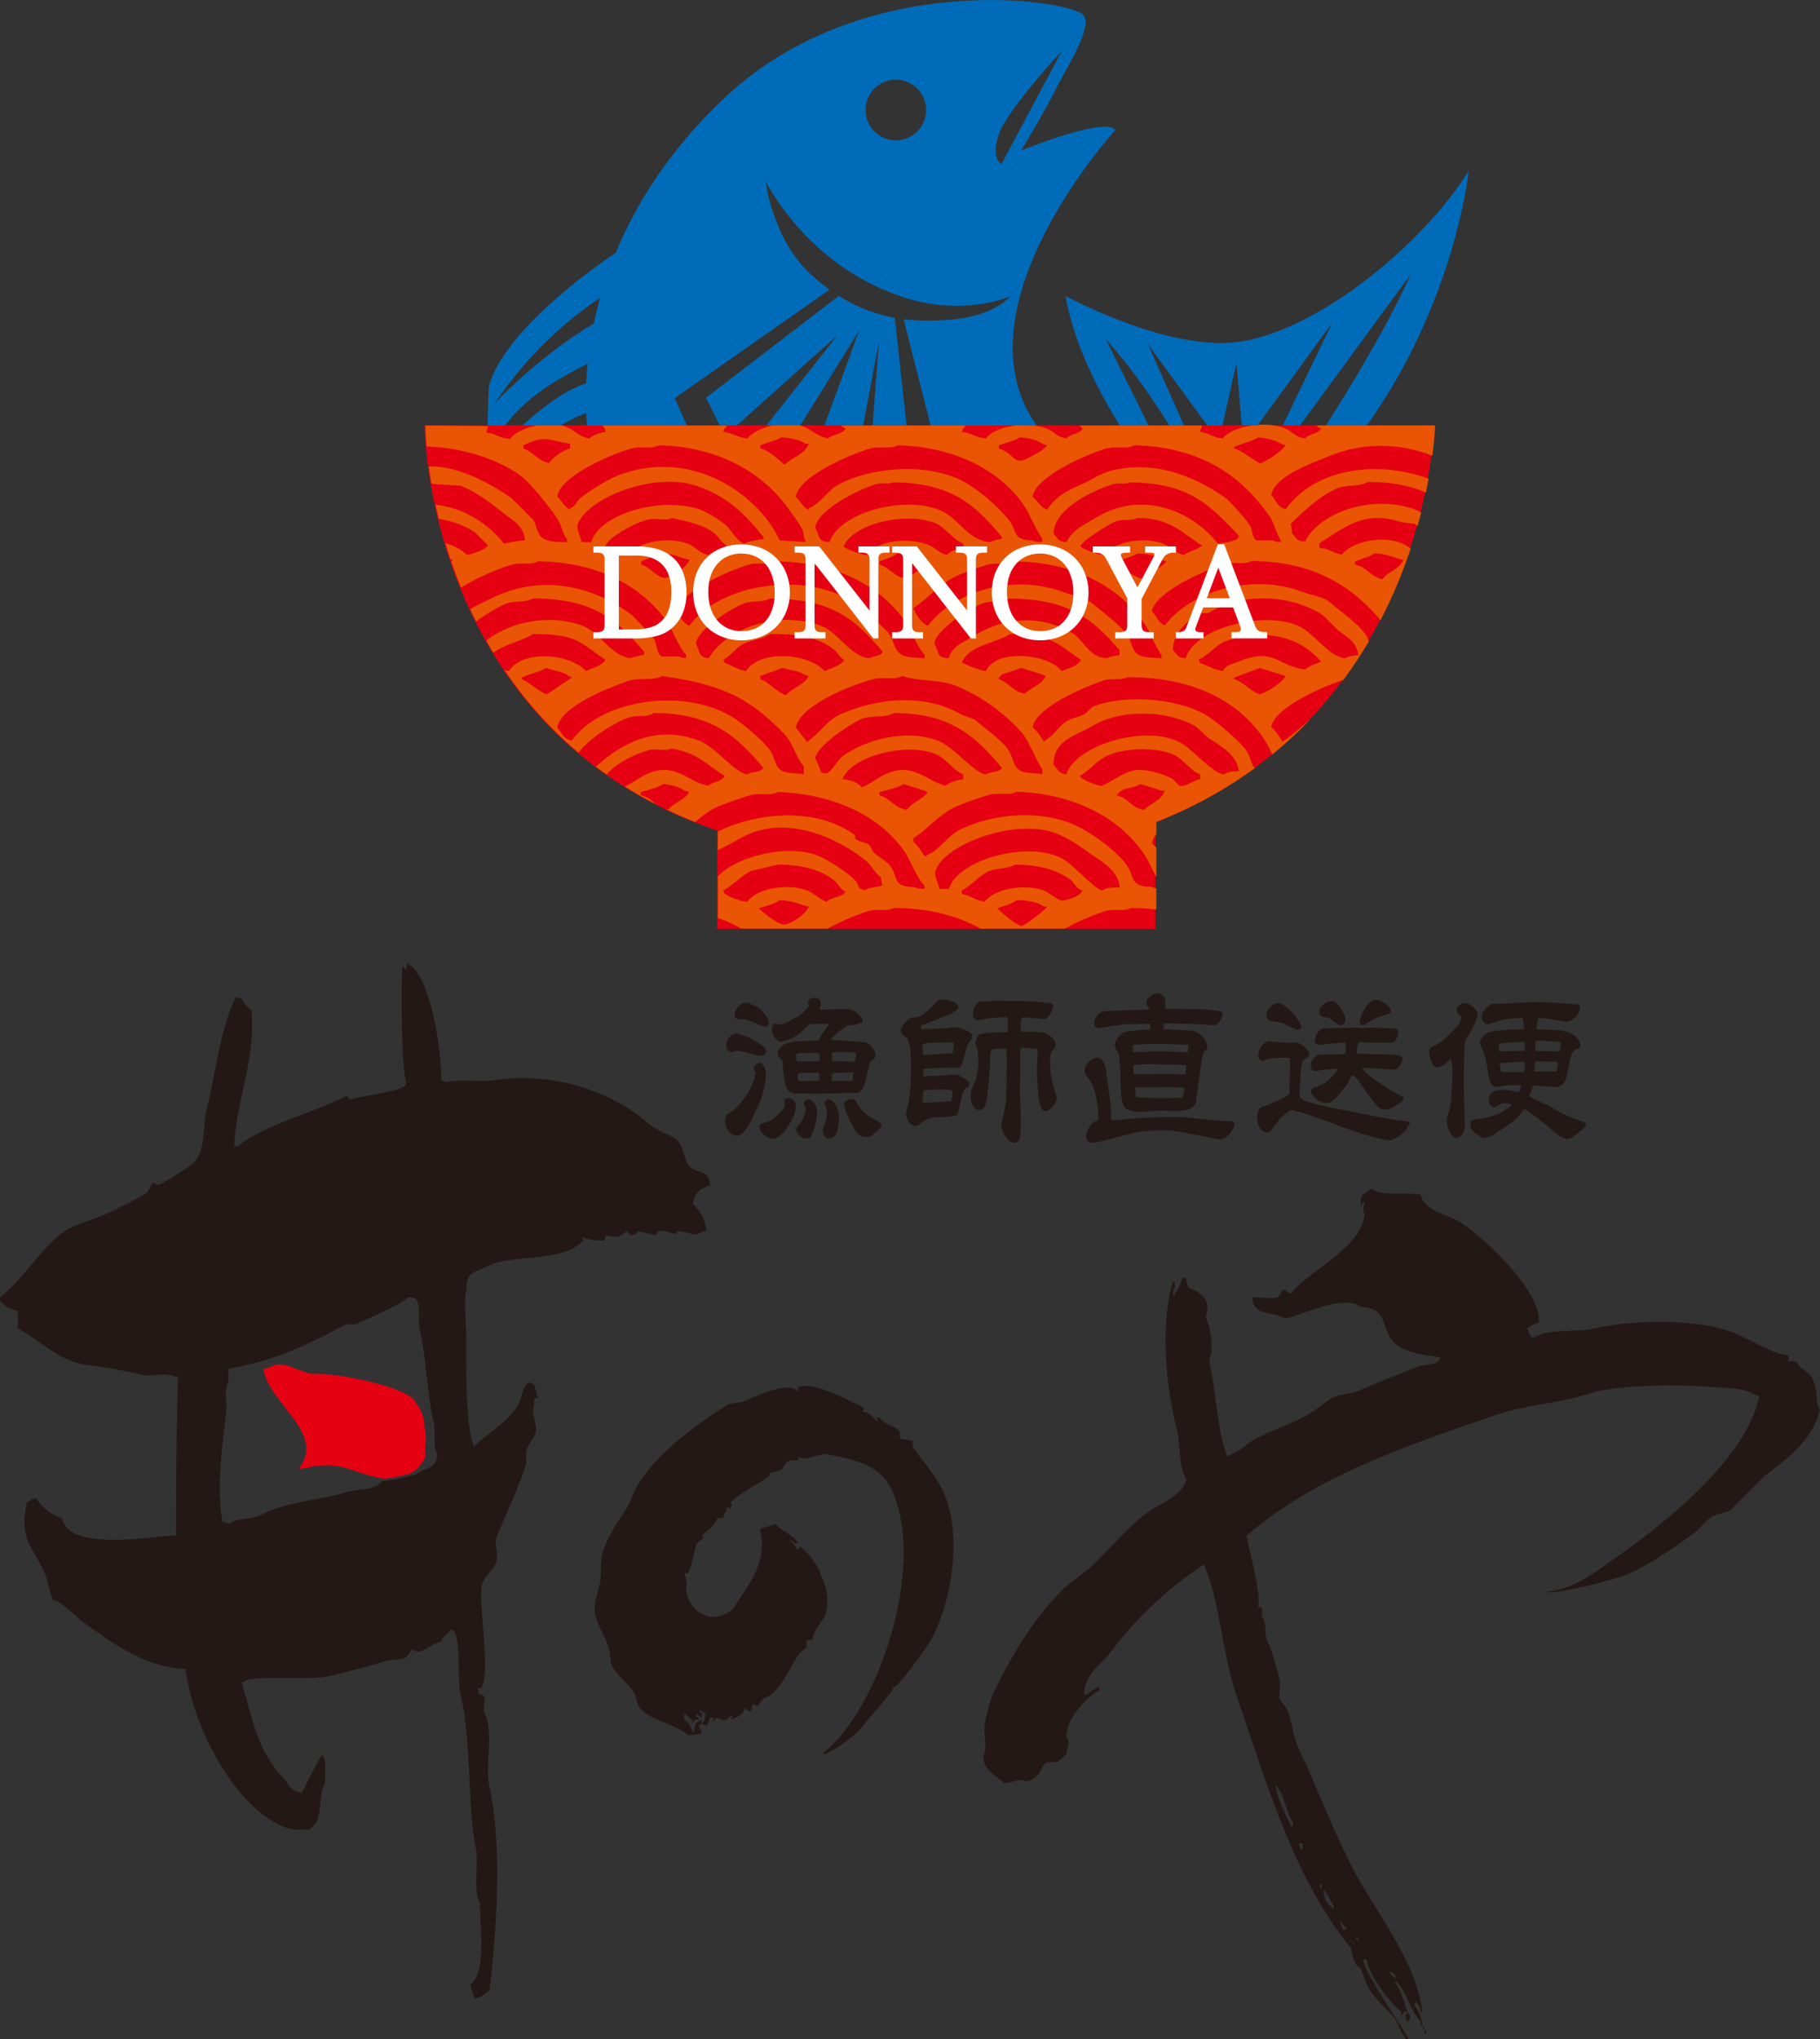 <?xml version="1.0" encoding="UTF-8"?><svg id="_レイヤー_2" xmlns="http://www.w3.org/2000/svg" viewBox="0 0 252.96 283.22"><rect x="0" y="0" width="252.96" height="283.22" fill="#333333" stroke="none"/><defs><style>.cls-1{fill:#fff;}.cls-2{fill:#e95504;}.cls-3{fill:#e50012;}.cls-4{fill:none;}.cls-5{fill:#006bb8;}.cls-6{fill:#231815;}</style></defs><g id="_レイヤー_1-2"><path class="cls-6" d="m96.29,167.28c.23-1.74,1.08-2.12,2.42-2.69-.21-2.2-1.44-1.41-2.69-2.42-1.02-.82-.93-2.89-1.88-3.77-.87-.8-2.84-1.33-3.77-2.15-6.08-5.36-14.47-7.3-21.79-6.19-1.91.29-4.41-.24-6.72.27-.28-.22-.07-.1-.54-.27,0-4.79-1.54-14.56-4.57-16.14v-.27c-.22.32-.22.45-.27,1.08l-.54-.54c-.21,1.86-.2,14.53.54,16.14-.17.46-.05.26-.27.54-1.35.9-5.89,1.31-7.53,1.88-.18-.18-.36-.36-.54-.54-4.55,2.39-11.72,4.13-15.06,6.99h-.54c.38-6.83,3-11.9,2.42-18.83-.59-.48-.98-.89-1.34-1.61-.27-.09-.54-.18-.81-.27-2.13,3.83-2.98,11.41-4.03,15.33-.6,2.23-.22,5.2-1.35,6.99-.28.95-4.4,3.31-5.38,3.77-.27-.09-.54-.18-.81-.27-.27.18-.52,1.14-.81,1.34-1.03.74-3.99,2.12-5.11,2.69-2.2,1.12-4.82,1.53-6.72,2.96-3.22,2.41-5.38,6.46-8.61,8.88v.54c.75.68,1.17,1.09,2.42,1.34.19,1.01.13,1.33,0,2.42,2.94,1.51,5.89,4.7,9.68,5.11,2.15.23,5.18.78,7.53,1.34,1.47.35,3.49-.37,4.57.27h.54c-.18,5.91-.28,14.17-.27,22.06-3.42.12-14.9,2.35-15.87-2.42-1.21-.23-3.04-1.7-3.5-2.69h-.54c-.25.24-.47.36-.81.54-1.17,5.15.84,6.19,2.42,9.68.72,1.59.55,2.69,1.34,4.03.34-.59,3.1,2.21,3.77,2.69,3.66,2.64,8.72,6.57,14.52,6.72.99,8.33,7.16,19.65,13.99,22.06,1.28.45,2.34.17,3.23.27.27-.27.54-.54.81-.81.99-1.39.44-4.19,1.34-5.65.03-1.16.2-3.05-.27-3.76v-.27c-.45.27-2.57,4.67-2.96,5.38-1.53-.24-1.61-1-2.42-1.88-3.83-4.18-4.22-7.83-5.92-13.45.18-.09.36-.18.54-.27,1.15-.68,9.48-.11,11.3-.54,2.57-.6,5.8-1.43,8.07-2.15,1.08-.34,1.96-.04,2.96-.54.27-.36.54-.72.81-1.08.21-.09.53.43,1.08.27,1.09-.32,1.73-1.13,2.96-1.34.13-.65,1.06-1.35,1.34-1.61.17-.21,0-.07.27,0,1.24.78.58,6.9,1.08,8.88,1.6,6.44.92,15.6,2.15,21.52.38,1.82-.42,5.9.54,7.53.08,3.53.87,9.89-1.34,11.3.21.81.42.95.54,1.88,1.45-.17,1.17-.61,2.15-1.08.96-8.2,1.82-19.88,0-28.24-.7-3.21.74-8.01-.81-10.49.08-1.86.48-2.37-.81-2.42.13-.61.23-.3,0-.81.34-.41.01.11.54,0v-.27c1.25-1.65-.49-11.66,0-13.99.29-1.38,1.45-2.01,1.88-2.96.72-1.57-.34-2.56.27-4.03,1.12-2.72,2.95-6.56,4.03-9.95v-1.88c.23-.69,1.25-1.86,1.35-2.69.12-1.02-.74-2.61-.27-3.5.06-1.2-.16-1,.54-1.08-.18-.63-.36-1.26-.54-1.88-.46-.17-.26-.05-.54-.27-1.14.3-1.02,2.26-1.88,3.5-1.5,2.16-4,3.61-5.92,5.38-1.2-2.81-1.07-10.4-1.08-15.06,0-1.8-.38-5.77,0-6.46-.02-2.93,1.16-2.53,2.96-3.5,3.15-1.69,10.06-.5,12.91-3.23.71-.47.37-.02.27-.81,1.44.64,2.58.35,2.96.54.2-.29.17-.25.27-.81,1.77.42,1.76.34,2.96-.54.18.18.36.36.54.54.86.05.71-.43,1.08-.54.81.18,1.61.36,2.42.54.09-.18.18-.36.27-.54,1.33-.39,2.53.98,2.69,0,1.42-.11,2.35,1.01,3.5,0h.54c-.08-1.72-.92-2.91-1.88-3.77m-38.19,37.39c-1.01.49-2.62.61-2.69.81-.27-.03-1.81.22-2.35.3-1.06,1.39-3.13.92-5.18,1.58-2.84.91-8.38,1.34-11.3,2.96-1.67.92-3.72.44-4.57,1.35-.62-.09-.67-.13-1.08-.27-1.01-5.14.19-11.78.54-15.6.07-.8-.35-2.78.27-3.77v-1.88c6.67-1.24,10.34-3.02,16.41-6.19h1.34c2.11-.97,6.48-2.88,7.26-3.76.62.06.76.05,1.08.27.7,1.09.2,2.8.54,4.3.9,4.01.97,8.82,1.88,12.64.39,1.63-.19,3.37.54,4.57-.11,2.11-1.49,1.78-2.69,2.69"/><path class="cls-3" d="m59.05,201.61c.07-.73.29-2.25-.05-3.36-.05-2.31-1.1-3.12-1.55-3.96-2.45-2.04-10.98-3.57-13.57-3.47-2.14.08-4.4-2.17-6.31-.95-.32.11-.63.21-.95.32.68,4.62,8.57,8.85,5.05,13.57v.32c5.96-1.5,6.46.39,11.5,1.26-.07.13,2.1-.16,3.64-.63-.03.08.85-.4,1.26-.79-.09-.05,1.53-1.48.98-2.31"/><path class="cls-6" d="m100.52,210.86h-.81c-.41,1.3-1.79,1.96-2.15,2.42.33.42.17.14,0,.54-.42.4-.49.21-.81.81-.05.07-.68,3.15-1.08,3.77-.43.42-.15-.19-.54.27.33.49.29,1.53.27,2.42.43,2.55,3.3,4.93,6.45,2.42,2.17-3.42,4.92-6.42,3.77-11.03l.27-.27c.94-.12,1.08-.32,1.88-.54.93,1.08,2.39,1.46,3.23,2.69h-.54l-.54-.54v.27c.44.34.54.57.81,1.08h.27c.28-.17.06-.58.27-.27.98.55,2.94,3.36,2.69,3.61-.18-.18,1.67,2.39.8,5.54.36.3-1.64,1.98-1.88,3.77h-.81v1.08c-1.7.84-2.5,4.29-4.57,6.19-1,.92-1.35.39-2.15,1.88l-.81-.27c0,.71.1.32-.27,1.08l-.81-.54c0,.79-.78,1.24-1.88,1.61l.27-.54h-.27c-.81.86-.8.72-1.88.27-.38.22-.14.39-.81.54l.27-.27c.52-.21-.54-.27-.54-.27v.27c-.2.29-.16.25-.27.81-.56-.1-.52-.07-.81-.27.6-.54.25-.53.54-1.34l-.81-.54v.27c.45.4.27.19.27.54v.27c-.27-.18-.54-.36-.81-.54v.27c.18.18.36.36.54.54-1.14.08-.31-.23-1.08.54v-.54c-.66-.33-.42-.48-1.08-.81v.81c.94.55.74,1.05,1.34,1.88v-.54c.33-.48,0-.47.27-.81.25-.25.47-.36.81-.54v.54c-.75.6-.22.2,0,1.35-.5.17-1.05.26-1.88.27-1.87-1.63-5.1-1.9-6.72-3.77-.51-.59-.39-1.47-.81-2.15-.75-1.22-2.18-2.27-2.96-3.5-.54-.85-.18-1.52-.54-2.69-.4-1.3-1.48-2.97-1.88-4.57-.3-1.18.31-3.13.54-4.03.47-1.87,0-3.09.54-4.84.64-2.13,2.15-4.19,3.23-5.92.78-1.25,1.06-2.54,1.88-3.77,2.96-4.37,7.87-7.95,12.37-10.76.63-.09,1.26-.18,1.88-.27,1.57-.73,6.32-2.89,7.53-1.61.38.4.25-.52.27-.54.54-.12,1.47-.08,1.88,0,2.6.48,5.09,1.95,7.26,2.96l-.27.54c1.04,0,1.22.62,2.15,1.34v-.27l-.27-.27h.54c.66,1.09,1.97,1,2.69,1.88.27.34-.09.84.27,1.08.54.09,1.08.18,1.61.27v.81c1.49,2.17,3.52,4.28,4.57,6.99,2.26,5.83.8,14.56-1.88,19.64-.55,1.03-5.23,7.6-5.38,6.72h-.27c.09.09.18.18.27.27-.71,1.23-3.77,4.57-3.77,4.57-.86,1.48-4.16,4.04-5.92,4.57v-.27c7.54-5.85,14.16-25.36,9.68-36.04-1.65-3.93-5.15-4.58-9.14-5.38-1.22-.24-2.97,1.14-4.03.27v.54c-.12.09-1.05-.12-1.61.27-.24.17-.51.92-.81,1.08-.94.5-1.27.14-1.61.54.07.26.21.1,0,.27-1.78,1.42-4.25,2.4-5.38,3.77.23.51.13.2,0,.81l-.54-.27c-.02.81-.26.47-.54,1.61"/><path class="cls-6" d="m252.62,194.99c-.19-1.16-.13-2.92-1.08-4.03-.63-.74-1.46-.86-1.88-1.88h-1.08v-.81c-2.83-.35-5.57-2.55-8.61-3.5-5.35-1.66-13.41-1.38-18.29-.27-2.87.65-6.36-.07-8.61,1.34-.64-.39-.42-.78-.81-1.34.39-.33,1.13-.6,1.61-.81.48-4.35-7.82-11.99-11.03-13.99-1.76-1.1-4.87-1.45-5.38-3.77-2.2-.4-5.71.27-6.72-.81-.72.25-.79.46-1.34.81-.17.46-.05.26-.27.54v1.08c.22-.28.1-.07.27-.54h.27c-.15.73-.38,1.01,0,1.61-.45,4.82-7.88,7.92-10.22,11.03-.33-.07-.99-.59-1.08-.54-.19.11-.55.97-.81,1.08-.59.23-2.48,0-3.5,0,.18,2.78,2.81,1.85,4.57,2.96,2.43-.53,8.27-3.47,10.49-1.61,3.64.11,2.82,2.48,4.3,4.57,1.26,1.77,4.73,2.12,6.72,2.42-.17.46-.05.26-.27.54-.77.61-1.92.4-2.96.81-2.69,1.06-5.99,2.39-8.61,3.5-.9.18-1.79.36-2.69.54-1.26.62-2.78,2.02-4.03,2.69-2.59,1.37-5.03,2.1-7.53,3.5-1.01.56-1.62,1.5-2.96,1.88-.28.22-.07.1-.54.27-1.53-4.3-1.42-8.31-2.42-12.91-.12-.57.27-1.5.27-1.61.03-1.83-.13-3.13-.81-4.84.19-1.09.57-1.47-.27-2.69-.53-.7-1.27-1-2.15-1.34-.17-.56-.04-.48-.27-.81v-.54h-.54c-.31.77-.55,1.6-1.08,2.15v.27h-.27c.06-.62.05-.76.27-1.08v-.81h-.27c-1.71,5.65-1.07,14.16.54,20.44.58,2.25.21,5.19,1.35,6.99-.52,2.32-3.7,3.32-5.38,4.57-2.67,1.99-4.9,4.66-7.26,6.99-1.49,1.47-3.36,2.55-4.84,4.03-3.77,3.78-7.03,9.2-9.41,14.26-.49,1.04-.84,2.87-1.08,3.77-.4,1.53.42,3.7-.27,4.84.12,2.19,1.81,2.61,2.96,3.77,1.42-.18,2.05-.76,2.96-.27,2.4-.47,1.69-1.86,2.96-2.69h1.34c.47-.2.89-.79,1.34-1.08.15-1.39.62-1.75,0-2.42-.02-2.69,2.87-5.54,4.57-6.45v-.54c-.61.31-1.16.61-1.61,1.08h-.54c.17-2.97,2.42-4.11,3.77-5.92,3.36-4.52,8.14-9.05,12.91-12.1,2.27,5.04,2.44,12.05,4.57,18.29,4.32,12.65,8.2,25.67,15.87,34.97,0,0,.32,1.83.81,2.42.09.09.18.18.27.27v-.27c.44.57.91,2.37,1.61,3.5.91,1.45,2.53,2.68,3.5,4.03.64.9.6,1.69,1.34,2.42v.27h.54c-2.09-3.5-5.24-7.69-6.46-11.03h.54c.7,2.81,3.33,5.94,4.84,7.26v.54c.62-.64,0-.59.81-.54-.31-1.16-.9-3.11-1.61-4.03v-.27c1.61,1.35,2.02,4.15,3.5,5.65v.54h.27c-.14-1.05-.49-2.06-1.08-2.69v-.54h.27c.18.34.29.56.54.81v.54h.27c-1.04-7.4-6.44-13.71-9.68-19.9-2.83-5.41-4.93-11.19-7.53-16.68-.86-1.81-.82-3.53-1.61-5.38-.19-.45-.92-1.16-1.08-1.61-.11-.3.25-1.71,0-2.69-.52-2.04-1.07-4.01-1.61-5.11-.64-1.3-.02-2.54-.81-3.5,0-1.35.16-1.27-.54-1.35.47-1.77-1.14-7.46-1.61-9.95,9.4-8.02,20.88-12.02,34.43-16.68,4.65-1.6,8.96-1.65,12.91-2.96,4.52-1.5,13.98-1.25,16.14-1.08,2.88.23,5.67.16,6.99,1.08.27.09.54.18.81.27-1.84,8.91-13.53,17.93-20.17,22.59-2.51,1.76-5.58,4.26-9.41,4.57.95.55,9.89-1.79,11.3-2.42,3.13-1.4,6.38-3.67,9.14-5.65.9-.64,1.7-1.88,2.69-2.42.92-.5,1.5-.29,2.42-.81,1.61-1.61,3.23-3.23,4.84-4.84,2.88-2.17,6.58-4.87,7.53-8.88.23-.41-.18-.56-.27-1.08m-58.63,79.35v.54c-.09-.09-.18-.18-.27-.27-.43-.36-.31-.16-.54-.81.27.18.54.36.81.54m-5.11-5.11c-.25.48-.09.3-.54,0h.54Zm-.54.81c-.46-.17-.26-.05-.54-.27.46.17.26.05.54.27m-1.08-2.15h-.27c-.09.09-.18.18-.27.27-.18-.45-.36-.9-.54-1.34.36.36.72.72,1.08,1.08m-3.23-5.38c.62.53.82,1.53,1.34,2.15v.54c-.09-.09-.18-.18-.27-.27-.8-.63-1.19-1.61-1.08-2.42m-.54-.81h.27v.54h-.27v-.54Zm-2.42-5.65v.81h-.27c-.09-.27-.18-.54-.27-.81h.54Zm-1.34-2.96v.54h-.27c-.75-1.72-1.9-3.65-2.15-5.65,1.29,1.14,1.38,3.73,2.42,5.11"/><path class="cls-6" d="m195.6,280.79c.26-.07.12.08.27-.27.24-.52.15-.57-.27-1.08-.17.46-.05.26-.27.54.11.55.07.52.27.81"/><path class="cls-6" d="m198.02,281.87c-.17-.46-.05-.26-.27-.54v.54h.27Z"/><path class="cls-6" d="m198.29,282.41c-.17-.46-.05-.26-.27-.54v.54h.27Z"/><path class="cls-6" d="m112.38,152.68c-.26,0-.65.29-.65.6,0,.12.26.62.26.74,0,.57-.17.91-.48,1.55-.12.22-.88,1.19-.88,1.29,0,.12.41,1.27,1.41,1.27.6,0,.64-.07.88-.72.19-.5.64-1.7.64-3.1,0-.91-.81-1.62-1.19-1.62Z"/><path class="cls-6" d="m109.66,152.51c-.1,0-.24.05-.29.05-.12.05-.36.14-.36.31,0,.1.1.48.1.55,0,.64-1.65,2.24-2.75,2.51-.69.17-.81.22-.81.57,0,.88,1.26,1.67,1.72,1.67.64,0,.84-.17,1.53-.79.45-.41,1.82-2.36,1.82-3.72,0-.64-.53-1.15-.96-1.15Z"/><path class="cls-6" d="m103.66,141.62c.24,0,2.34.98,2.67.98.36,0,.53-.36.53-.6,0-.43-.53-1.1-.86-1.46-.64-.72-.98-.83-1.7-1.1-.05,0-.26-.17-.31-.17s-.43-.02-.48-.02c-.17,0-1.41.64-1.41,1.72,0,.64.55.64,1.55.64Z"/><path class="cls-6" d="m101.78,146.13c.1,0,.55-.19.64-.19.31,0,1.34.24,1.7.34.5.14,1.31.38,1.55.38.45,0,.81-.26.81-.6,0-.6-.98-1.15-2.17-1.81-.41-.24-1.86-.72-1.89-.72-.21,0-1.5.33-1.5,1.77,0,.33.26.83.86.83Z"/><path class="cls-6" d="m106.03,151.75c.41-1.31.41-2.1.41-2.89,0-.43-.43-1.22-.81-1.22-.24,0-.88.24-.88.72,0,.26.17.48.26.62-.07,1.82-2.32,5.01-3.72,5.66l-.07.07c-.43.24-.43.84-.43.95,0,1.34.98,2.1,1.58,2.1,1.1,0,2.1-2.2,2.46-2.99l.93-2.01c.05-.14.24-.86.29-1.03Z"/><path class="cls-6" d="m115.2,152.7c-.33,0-.6.24-.6.5,0,.17.14.43.19.5.12.24.14.26.14,1.05,0,.31-.14,1-.24,1.22-.26.53-.33.81-.33,1.1,0,.33.24,1.07.81,1.07,1.15,0,1.43-1.34,1.43-2.96,0-1.38-.76-2.48-1.41-2.48Z"/><path class="cls-6" d="m121.5,155.45c-.53-.29-1.65-.91-2.32-2.13-.24-.43-.36-.67-.84-.67-.34,0-1,.19-1,.74,0,.62.57,1.79,1.14,2.98.72,1.46,1.39,1.55,1.84,1.55.67,0,.93-.22,1.5-.74.45-.38.48-.45.74-.95-.12-.26-.22-.31-1.07-.79Z"/><path class="cls-6" d="m120.45,149.5l.41-1.72c.1-.36.31-.55.64-.72.1-.1.19-.31.19-.53,0-.64-.69-1.41-1.19-1.65-.31-.14-.57-.17-2.91-.31l-1.91-.12-.12-.09-.02-.07c.38-.45,1.1-1.03,1.17-1.1.96-.76,1.15-.76,1.7-.81.74-.07.81-.1,1.41-.38.02-.07.07-.17.07-.24,0-.5-1.17-1.55-1.93-1.6-.17,0-1.29.02-1.5.02l-2.46.07-.05-.05c0-.12.12-.69.12-.84,0-.76-.74-.76-1-.76-.53,0-.79.41-.79.64,0,.09.02.21.14.5-.26.45-1.03,1.12-1.43,1.41-.12.05-.72.33-.83.41-.93.57-1.24.72-2.01.72-.07,0-.43-.12-.5-.12-.17,0-.36.36-.36.72,0,1,.74,1.82,1.24,1.82.19,0,.6-.14,1.31-.38.76-.26,1.7-1.1,2.53-1.91.19-.17.29-.19.76-.19l1.98-.02h.07v.14l-1.15,1.62c-.05.07-.17.43-.21.5-.05.07-.07.07-.31.07l-2.94.12c-.5.02-1.6.43-1.62.43-.17.12-.86.72-.86,1.19,0,.19.05.33.17.53.07.07.43.41.48.5.1.21.07,1.31.12,1.55l.33,1.98c.29.86.91.98,1.29,1.05.12.02.74-.03.88-.03.1,0,.57.05.69.05h2.17l4.66-.1c1,.1,1.29-1.12,1.58-2.32Zm-9.19.65c-.17,0-.38,0-.38-.45,0-.64.14-.64.36-.67l2.58-.02c.02.07.07.81.07.95,0,.19-.1.19-2.63.19Zm2.6-2.82l-.09.07-2.99.02c-.12-.1-.12-.19-.12-.91,0-.12,0-.24.72-.24l2.22-.03c.36,0,.33.43.26,1.08Zm4.63,2.77l-.07.05-2.65-.02-.12-.05-.05-.14c0-.24.05-.69.12-.81.05-.12.24-.1.76-.12l1.98-.05.1-.02.05.05c-.02.1-.07.93-.12,1.12Zm-.55-2.67c-.1,0-1.62-.02-2.27-.05v-1.22l2.15-.02c.12,0,1.17.02,1.17.22,0,.12-.14,1.1-.24,1.12-.12,0-.67-.05-.81-.05Z"/><path class="cls-6" d="m133.72,149.62c-.53-.34-.57-.36-1.07-.36-.57,0-1.07.07-1.84.14-.12.02-.69.02-.81.02l-1.67.07c0-.12.02-.69.02-.81,0-.22.07-.24.74-.29.38-.02,1.05-.02,1.6-.05l1.98-.07s.38.07.45.07c.36,0,.57-.45.62-.62l.5-1.86.33-.93c.48-.57.55-.67.55-1.03,0-.76-2.2-1.24-2.43-1.24-.19,0-1.07.19-1.27.19-.07,0-.38-.02-.45-.02l-2.31.12h-.62c-.02-.07-.05-.17-.05-.26,0-.17.07-.29.38-.38.53-.17,3.27-1.24,3.89-1.58,0,0,.95-.53.95-.81,0-.69-1.38-1.08-2.2-1.08-.62,0-.74.12-1.43.95-.02.05-.79.74-1.12.98-.81.57-1.12.57-1.62.57-.67,0-1.65,1.34-1.65,1.74,0,.38.34.84.86,1.05.19.41.45.88.5,1.98l.07,1.84v.19l-.05,2.72-.24,2.03c-.02.29-.43,1.67-.43,1.77,0,.45.5,1.72,1.31,1.72.22,0,.31-.05,1.19-.67.36-.24.74-.48,2.12-.53,1.03-.02,1.15-.05,1.82-.14.69-.1.74-.1.86-.6l.55-2.41c.12-.48.24-.64.43-.86.26-.1.53-.22.53-.53,0-.41-.19-.55-1-1.05Zm-5.49-4.51c.19-.12.43-.26.84-.26l2.94-.07.55.07c.02.24,0,1.15-.22,1.48h-.76l-3.25.22-.05-.07-.07-1.26.02-.1Zm3.92,7.83l-.86.07-.48.05-2.2.12-.33-.02c-.05-.1-.07-.14-.07-.26,0-.14.12-.84.12-.98,0-.43,0-.55,1.1-.57l1.27-.02c.48,0,1.22.02,1.67.14,0,.12.02.98-.21,1.48Z"/><path class="cls-6" d="m146.32,150.55l-.31-1.55v-.31c0-.17-.07-.91-.07-1.1,0-.45,0-1.22.29-1.58.45-.55.5-.62.5-.88,0-.29-.07-.72-.81-1.24-.76-.57-.95-.55-4.03-.62l-.05-.05c0-.38.07-1.29.12-1.65.05-.33.81-.26,1.07-.24l2.01.22c.65.07,1.34-1.29,1.34-1.86,0-.12,0-.33-.86-.41l-1.74-.17-1.58-.05h-1.86l-1.74-.07c-.29,0-1.67.14-1.98.14-.07,0-.31-.05-.36-.05-.14,0-1.05.62-1.05,1.7,0,.26.05.93.72.93.17,0,.95-.19,1.15-.21.62-.12,2.08-.22,2.72-.22.29,0,.31.36.31.53s-.05,1.46-.05,1.5l-.05.05c-1.93.05-2.82.07-3.77.26-.43.1-.69,1.15-.69,1.31,0,.07.29.79.31.95.07.36.14,1.7.14,1.84,0,.29-.19,1.58-.26,1.89-.07.29-.41,1.17-.55,1.43-.29.57-.29.67-.29.93,0,.12,0,2.22,1.17,2.22.93,0,1.1-1.39,1.17-2.17l.19-1.81.07-.79.12-1.77c0-.1-.02-.5-.02-.57,0-.12.05-1.12.24-1.27.17-.12,1.39-.19,2.05-.14l.05,2.22-.05,2.03-.07,3.18-.41,2.05c-.05.14-.24.86-.24,1.03,0,1.08.93,2.56,1.79,2.56.38,0,.72-.31.79-.84,0-.02.14-1.19.14-1.22l-.05-2.03v-.79l-.1-2.39.07-2.41-.02-2.36.05-1.1c.14-.05.22-.07.43-.07.29,0,1.7.1,1.98.21l-.14,2.44.02,1.5.17,2.27c.03.17.19,2.39,1,2.39.69,0,1.6-1.24,1.6-1.86,0-.02-.31-.98-.34-1.07-.12-.38-.19-.67-.24-.86Z"/><path class="cls-6" d="m170.43,155.71s-.38.02-.43,0l-2.94-.26-2.55-.29-2.22-.02-4.35.17-2.58.26c-.24.02-.83.05-.93.05-.02-.14,0-.84,0-.98,0-.38-.17-2.08-.22-2.41l-.55-3.94c-.02-.21-.45-1.41-1.12-1.41s-1.77.88-1.77,1.77c0,.48.02.53.74,1.46.81,1.05,1.17,4.01,1.17,4.92,0,.57-.1.6-.6.79-.45.17-1.12,1.29-1.12,1.98s.57,1.07,1.29.91l1.67-.41.36-.1,3.56-.91c.74-.19,3.32-.29,3.49-.29l1.22.02,1.41.17,3.2.62c.36.07,2.13.45,2.2.45,1.38,0,2.22-1.62,2.22-2.15,0-.12-.05-.19-.14-.31-.22-.02-.76-.07-1-.1Z"/><path class="cls-6" d="m152.55,142.82c.31,0,1.79-.26,1.91-.29l1.84-.26,3.56-.07.02.81-1.29.05-2.03.22c-.48.05-1.6,1-1.6,1.81,0,.26.14.69.17.72.36.48.38.5.41.88l.17,1.84.02,1.79.14,2.1s.17,1.38.74,1.65c.76.38,1.62.41,2.63.33l2.17-.14,2.39.07c.07,0,1.29-.19,1.38-.22.62-.22,1.03-.76,1.05-1l.79-5.87.24-1.05c.36-.33.55-.5.55-.74,0-.38-.24-1.17-.86-1.67-.74-.6-1.1-.64-2.22-.69l-2.98-.14c-.07-.45.02-.76.19-.79.17-.02,1.27,0,1.53,0l3.7.12c.24,0,1.46.14,1.58.14.62,0,1.22-1.29,1.22-1.53,0-.36-.38-.45-.62-.45-.29-.02-1.67-.24-1.98-.24l-2.15-.05-3.27-.02c-.02-.17.02-.98.02-1.17,0-.31-.45-.98-1.07-.98s-1.58.62-1.58,1.34c0,.19.02.22.29.57.07.1.12.14.12.22,0,.12-.07.12-.36.12-.84,0-4.9.19-5.83.22-.76.02-1.48,1.05-1.48,1.6,0,.36.26.79.5.79Zm11.77,9.65c-.43.05-3.29.07-3.53.07l-2.58-.1-.33-.1c-.07-.14-.1-1-.1-1.26l.05-.05h2.22l3.06-.05c.1,0,.53.07.62.07.53,0,.64,0,.84.02.05.33-.05.98-.24,1.38Zm.45-3.22l-1.72-.07-5.47.02c-.1-.24-.07-1.15-.07-1.22.38-.17,2.29-.17,2.94-.17.12,0,.76.07.91.07l1.96-.02,1.53.1c.02.79,0,.93-.07,1.29Zm-1.72-4.23l2.12.14c-.02.93-.05,1.03-.19,1.03-.07,0-.36-.05-.43-.05-.31-.02-1.84-.09-2.03-.09l-2.12-.02-2.96.12c-.02-.38-.05-.79,0-.93.05-.12,1.07-.19,1.17-.19l2.01-.05,2.44.05Z"/><path class="cls-6" d="m189.53,142.41s.07-.02.09-.05c.6-.41,1.5-.98,2.39-1.24,1.29-.38,1.31-.41,1.31-.67,0-.48-1.05-1.55-2.13-1.55-1.24,0-2.2,2.51-2.2,2.98,0,.33.29.53.53.53Z"/><path class="cls-6" d="m176.83,141.84c.26.02.88.1,1.41.26.31.1,1.77.93,2.12.93.19,0,.5-.12.5-.41,0-.74-2.17-3.29-3.22-3.29-.76,0-1.62.93-1.62,1.72,0,.24.1.38.26.6.22.14.26.17.55.19Z"/><path class="cls-6" d="m184.44,141.31c.24,0,.29.05.72.43.05.05.93.67,1.19.67s.67-.31.67-.79-1-2.58-1.91-2.58c-.05,0-.53.1-.64.12-.09.05-.45.31-.55.36-.41.41-.57.62-.57.93,0,.86.6.86,1.1.86Z"/><path class="cls-6" d="m182.75,148.78c.14,0,.88-.14,1.05-.17l2.15-.19.02.09c-.24.34-.6.84-1.24,1.43-.53.53-1.31.93-1.91,1.03-.38.07-.6.41-.6.72,0,.24,1,1.5,2.05,1.5.84,0,1.29-.48,1.74-1.05l1.03-1.29c.29-.36.43-.67.55-.93.22-.5.24-.55.36-.55.22,0,.62.43.84.72l1.17,1.65.05.09,1.27,1.65c.48.62.91.62,1.24.62.76,0,1.5-.55,1.96-.88.05-.02.24-.1.26-.12.05-.05.38-.38.38-.53,0-.05-.05-.14-.12-.21-.07-.07-1.1-.57-1.31-.69-.24-.1-1.27-.81-1.5-.96l-1.15-.74c-.33-.21-1.46-1.22-1.72-1.58l.05-.05c.31,0,2.1.05,2.32.07l2.05.19c.55.05,1.22-1.17,1.22-1.5,0-.43-.6-.6-1.55-.62l-2.17-.07-.22.02-2.36-.07c-.09,0-.09-.14-.09-.24,0-.07.14-1,.19-1.17.07-.17.14-.19.36-.19s1.17.09,1.36.07l3.03-.02c.33,0,.83-.83.83-1.26,0-.72-.31-.72-1.5-.74l-1.79-.05c-.07,0-4.44.02-4.87.02l-2.1.05c-.88.02-1.34,1.22-1.34,1.7,0,.31.29.62.6.62.17,0,.91-.12,1.07-.14l1.96-.17.55-.02.12.07c.05.91.02,1.15-.12,1.5-1.15.07-2.29.09-3.44.09-.45,0-1.31.67-1.31,1.48,0,.57.36.81.6.81Z"/><path class="cls-6" d="m195.62,155.78c-.24-.07-1.5-.19-1.79-.24l-2.01-.38-.26-.02-6.76-1.34-1.91-.41s-.76-.24-.93-.29c-.64-.19-.76-.26-1.22-.62-.1-.24-.17-.48-.14-.67l.05-.69.14-2.34c.02-.12.14-1.46.36-1.58.74-.41.83-.43.83-.76,0-.53-1.14-1.67-2.03-1.67-.12,0-.76.09-.91.07l-1.91-.12c-.07-.02-.5-.1-.6-.1-.95,0-1.65,1.12-1.65,1.96,0,.69.55.79.6.79s.67-.26.81-.29c1-.17,1.43-.17,2.7-.17.19,0,.33,0,.31,1l-.07,2.39v1.5c0,.24-.14.31-.57.53-.19.12-.41.24-.69.38-.38.19-2.27.98-2.36.98-.74.09-.88,1-.88,1.58,0,1.34.81,2.03,1.34,2.03.22,0,.48-.14.64-.36l1.15-1.5c.07-.12,1.22-1.24,1.7-1.24.02,0,1.67.41,1.74.43l1.74.65.26.09,2.03.69h.05c.31.19,1.55.6,1.81.69l1.86.67.64.19,2.05.55s1.24.24,1.34.24c.48,0,1.62-.64,2.27-1.38.02,0,.6-.96.6-.98,0-.19-.14-.22-.33-.26Z"/><path class="cls-6" d="m220.13,155.83c-.17-.07-1.07-.33-1.27-.41l-1.62-.72-.17-.1-1.96-1.07-2.05-.98c-.07-.02-.33-.17-.41-.24-.07-.02-.07-.1-.07-.14,0-.07.43-1.1.5-1.31.14-.1.33-.1.57-.07l2.12.19c.91.07,1.72-.22,1.98-1.5l.5-2.43c.17-.84.64-1.24.81-1.29.45-.17.57-.19.57-.6,0-.76-1-1.98-3.15-2.08l-1.91-.09h-.95l-.05-.05c.02-.86.07-1.07.26-1.53h.81l2.58.43c.24.05.55.05.64.05.55,0,1.74-.95,1.74-2.03,0-.36-.26-.36-.76-.36-.17,0-1-.12-1.19-.12-.24,0-1.41-.12-1.67-.12l-2.39-.09-2.98.12-1.86.12h-1.22c-.45,0-1.6,1.07-1.6,1.81,0,.57.5,1.19.95,1.05l1.93-.6c.29-.1,2.27-.29,2.6-.29.22,0,.26.14.29.29.1.62.17,1.03.12,1.29l-2.05.05-1.93.17c-.07,0-1.03.22-1.24.34-.29.21-.91.86-.91,1.38,0,.19.43,1,.5,1.19.05.12.38,1.17.48,1.86l.22,1.53c.02.12.19.62.22.74.02.17.38.76.81.76.19,0,1.1-.17,1.31-.19.26-.02,1.05-.09,2.17-.07.05.36-.22,1-.33,1-.07,0-.76-.19-.91-.21-.69-.1-.83-.12-1.74-.12-.38,0-1.48.19-1.48,1.41,0,.81.6,1,.67,1,.1,0,.14-.02.53-.19.6-.36.64-.38,1.03-.38.41,0,.67.1.86.19,0,.19-.07.24-.36.43-.79.53-1,.67-1.5.91-.26.12-1.55.45-1.84.55-.22.07-1.41.19-1.67.24-.17.02-.31.45-.31.79,0,.76,1.55,1.74,1.96,1.74.67,0,1.84-.81,2.67-1.39l1.07-.74c.07-.05.91-.72,1.34-1.34.33-.48.36-.53.5-.53s.33.12.45.22l1.65,1.22.6.5,1.58,1.31c.5.43,1.1.86,1.6.86.62,0,1.29-.57,2.29-1.46.31-.26.38-.34.38-.53,0-.22-.17-.34-.31-.38Zm-6.68-11.15c.07-.07.14-.17.43-.14l1.91.1c.14,0,1.15.05,1.15.26,0,.14-.07.72-.1.91,0,.17-.07.22-.31.22l-3.1-.05s-.05-.12-.05-.17c0-.21.05-1.03.07-1.12Zm-.05,2.77l.33-.02,2.55.05.22.02c.05.43-.05.91-.17,1.34h-3.08c0-.14.12-1.27.14-1.39Zm-1.72,1.46l-3.01-.02c-.09-.1-.21-1-.21-1.07,0-.1.07-.14.21-.14l2.34-.19h.67c.12-.02.17-.02.26.05,0,.29,0,1.39-.26,1.39Zm.17-2.94l-3.37.05-.09.02-.1-.43c-.05-.24.05-.55.12-.64.05-.07,1.12-.14,1.19-.17l2.22-.07c.14,0,.14.41.14.48,0,.26-.05.5-.12.76Z"/><path class="cls-6" d="m203.59,145.04c.02-.53.14-.72.38-1.03.74-1,1.41-2.79,1.41-3.15,0-.67-1.22-1.55-1.67-1.55-.5,0-.76.22-1,.38-.05.05-.17.26-.22.31-.05.81.19.96.62,1.15.05.64-.41,1.19-.6,1.41-.74.86-2.12,2.27-3.15,2.7-.53.21-.72.29-.72.88-.02.14.26,2.15,1.12,2.15.24,0,.5-.12.74-.26.17-.1.95-.76,1.14-.91.1.17.17.64.22,1.05l-.02,2.2v.12l-.14,2.1c-.02.22-.07,1.22-.38,2.01-.22.6-.24.81-.24,1.07,0,.98.67,2.39,1.26,2.39.91,0,1.27-1.05,1.27-1.74,0-.07-.05-1.03-.05-1.22l-.07-2.44-.05-2.41.07-3.15.07-2.05Z"/><path class="cls-3" d="m199.33,59.08H59.01s.01,42.4,40.67,56.29v13.65h60.91v-14.79c37.88-14.93,38.74-55.15,38.74-55.15"/><path class="cls-4" d="m184.74,63.44c-2.55,1.04-7.47,2.74-8.06,5.38.7.72.86,1.72,2.01,2.02,4.21-5.86,12.96-6.79,19.87-4.26.22-1.18.38-2.25.51-3.19-4.3-1.67-9.34-1.98-14.33.06Z"/><path class="cls-4" d="m181.38,60.97c.57-.63,1.79-.6,2.24-1.34-.28-.15-.46-.24-.67-.45h16.51c0-.07,0-.11,0-.11h-23.7c1.05.02,2.08.19,2.93.55,1.04.45,1.2,1.17,2.69,1.34Z"/><path class="cls-4" d="m115.08,60.97c.66-.56,2.01-.59,2.46-1.34-.28-.15-.46-.24-.67-.45h17.25v.22c-.36.3-.25.14-.45.67,1.47.18,1.86.78,3.36.9,1.34-1.77,5.74-2.44,8.51-1.34,1.02.4,1.28,1.16,2.69,1.34.57-.63,1.79-.6,2.24-1.34-.15-.15-.3-.3-.45-.45h17.02v.22c-.17.24-.13.21-.22.67,1.4.18,1.64.78,3.14.9.9-1.16,3.32-1.9,5.64-1.9h-64.73c.14.03.28.06.41.11,1.34.42,2.34,1.55,3.81,1.79Z"/><path class="cls-4" d="m185.85,67.92c-2.59,1.13-4.57,3.12-6.49,4.93.13.39.2.71.22,1.34.73.61.41,1.02,1.79,1.12,2.11-4.17,9.49-6.58,15.23-4.48.3.11.61.26.93.43.24-.96.45-1.88.64-2.75-2.11-.94-4.67-1.48-8.07-1.48-1.18.7-3.01.35-4.26.9Z"/><path class="cls-4" d="m194.81,72.62c-5.34-1.77-8.06.86-11.42,2.91v.67c1.6.07,1.7.71,3.14.9,1.31-1.73,5.51-2.72,8.29-1.57.46.19.86.47,1.26.75.36-1.07.67-2.11.96-3.12-.14-.11-.28-.22-.43-.32-.6-.07-1.19-.15-1.79-.22Z"/><path class="cls-4" d="m173.31,88.07c-1.12.37-2.24.75-3.36,1.12-1.16.71-2.08,1.8-3.36,2.46.08.15.15.3.22.45,1.15.41,1.93.92,3.14,1.12.46-.94,1.24-.92,2.24-1.34,4.84-2.04,5.41.66,9.18,1.12.55-.51,1.52-.79,2.24-1.12-2.46-2.66-5.03-3.83-10.3-3.81Z"/><path class="cls-4" d="m156.74,94.12c-.81.47-2.41.11-3.36.45-2.76.99-9.3,3.69-9.85,6.49.57.45,1.17,1.4,1.57,2.02.07-.07.15-.15.22-.22,1.14-.61,1.69-1.75,2.69-2.46.9-.64,1.57-.59,2.69-1.12.41-.19.88-.95,1.34-1.12,4.92-1.85,12.61-.9,16.13,1.57,1.37.96,4.24,3.35,5.15,4.7.56.83.49,1.76,1.11,2.32.84-.61,1.65-1.24,2.44-1.88-.46-.91-.9-1.82-1.53-2.67-3.71-5.04-9.81-8.07-18.59-8.06Z"/><path class="cls-4" d="m173.98,78c-1.03.61-2.44.02-3.81.45-2.84.9-9.42,3.77-10.08,6.5.64.68.88,1.59,1.79,2.01,3.45-4.57,11.79-7.39,19.04-4.7,1.46.54,2.95.65,4.03,1.57,1.51,1.29,3.82,2.85,4.93,4.48.14.21.26.53.37.87.58-.99,1.12-1.97,1.63-2.95-4-4.72-9.24-8.16-17.9-8.22Z"/><path class="cls-4" d="m81.93,60.97c.52-.49,1.37-.78,2.24-.9-.15-.71-.15-.47-.45-.9h17.25v.22c-.36.3-.25.14-.45.67,1.47.18,1.86.78,3.36.9.57-.75,2.13-1.56,3.9-1.9h-30.26c.45.07.88.17,1.28.33,1.13.46,1.72,1.37,3.14,1.57Z"/><path class="cls-4" d="m131.88,123.46c1.14-4.03,10.87-6.75,15.68-4.25,1.62.84,4.43,4.18,5.6,4.48.57-.42,1.44-.46,2.46-.45-.18-2.29-2.31-3.44-3.81-4.48-1.61-1.12-3.28-2.44-5.38-3.14-5.67-1.88-14.96,1.62-16.35,5.15-.41.73.27,1.75.45,2.69h1.34Z"/><path class="cls-4" d="m153.6,105.1c-1.25.64-2.26,1.99-3.58,2.69.08.07.15.15.22.22.49.46,2.65,1.26,2.91,1.12,1.26-.52,2.65-1.6,4.03-2.02,1.88-.57,4.76.47,5.82,1.12.3.3.6.6.9.9.95.23,1.94-.75,2.91-.9v-.67c-1.38-.52-2.31-2.07-3.58-2.69-2.44-1.18-7.17-1.05-9.63.22Z"/><path class="cls-4" d="m158.53,108.9c-1.05.66-2.39.4-3.14,1.34-.08.07-.15.15-.22.22,1.61.32,2.02,1.7,3.81,2.02.86-.86,2.56-1.36,2.91-2.69h-.45c-.97-.3-1.94-.6-2.91-.9Z"/><path class="cls-4" d="m171.52,94.12v.22c1.05.18,3.31,2.5,3.81,2.02.94-.29,2.95-1.61,3.36-2.46-1.19-.37-2.39-.75-3.58-1.12-1.19.45-2.39.9-3.58,1.34Z"/><path class="cls-4" d="m105.45,126.15l.22.22c.71.65,2.8,2.33,3.58,2.01,1.05-.32,2.75-1.45,3.14-2.46-1.43-.32-2.2-.85-4.03-.9-.65.5-2.09.91-2.91,1.12Z"/><path class="cls-4" d="m115.98,122.34c-1.87-1.52-4.51-2.23-7.84-2.24-1.27.3-2.54.6-3.81.9-1.35.68-2.39,1.97-3.81,2.69.14.39.04.22.22.45.76.55,2.05,1.02,3.14,1.12,1.26-1.83,5.52-2.63,8.29-1.57.93.36,1.71,1.21,2.69,1.57.64-.57,1.75-.6,2.46-1.12.08-.08.15-.15.22-.22-.85-.45-.92-1.05-1.57-1.57Z"/><path class="cls-4" d="m148.68,122.12c-1.99-1.37-4.28-1.99-7.62-2.02-1,.63-2.44.43-3.58.9-1.39.57-2.38,1.98-3.81,2.69v.45c1.27.28,1.88.9,3.14,1.12,1.42-1.79,5.42-2.58,8.29-1.57.74.26,2.32,1.8,2.91,1.34.9-.18,2.1-.58,2.46-1.34-1.04-.35-1.05-1.06-1.79-1.57Z"/><path class="cls-4" d="m141.29,125.03c-.55.49-1.95.9-2.69,1.12l.22.22c.6.56,2.36,2.09,3.14,2.24.34.07,3.4-2.29,3.58-2.69h-.45c-.9-.65-2.33-.89-3.81-.9Z"/><path class="cls-4" d="m176.67,101.06c.57.45,1.21,1.37,1.57,2.02,1.34-.82,2.51-1.97,3.79-3.01,1.72-1.8,3.27-3.66,4.67-5.55-.06.01-.12.02-.18.04-2.78.94-9.31,3.71-9.85,6.49Z"/><path class="cls-4" d="m62.63,77.73c.04.12.08.23.12.35.05-.08.1-.18.15-.31-.1-.01-.18-.03-.27-.04Z"/><path class="cls-4" d="m81.49,93.23c.81-.4,2.27-.73,2.69-1.57-3.54-2.35-3.82-3.59-10.08-3.58-1.31.94-3.99,1.41-5.49,2.61.48.79.99,1.59,1.52,2.37.18.06.37.12.61.17,2.08-3.07,8.53-2.41,10.75,0Z"/><path class="cls-4" d="m87.76,85.39c.35.27,2.92,3,3.14,3.36.44.72.38,2.1,1.12,2.46h2.46c.26.18.38.17.9.22v-.45c-1.23-1.38-1.83-3.46-2.91-4.93-3.53-4.77-9.52-7.99-17.69-8.06-.97.58-2.28.08-3.58.45-1.71.48-4.76,1.71-7.11,3.2.4.98.83,1.98,1.3,2.98.85-.51,1.8-.93,2.9-1.48,6.8-3.4,14.02-1.88,19.49,2.24Z"/><path class="cls-4" d="m81.04,86.95c2.37.92,4.12,4.36,6.72,4.48.36-.24,1.31-.36,1.79-.45v-.45c-3.77-4.46-7.05-7.4-15.45-7.39-.97.57-2.46.29-3.58.67-.97.33-2.82,1.4-4.31,2.52.44.89.91,1.78,1.42,2.67,3.29-2.69,8.99-3.78,13.42-2.05Z"/><path class="cls-4" d="m67.83,75.76c-.6-.6-1.2-1.19-1.79-1.79-1.07-.76-2.98-1.56-5.04-1.89.27,1.09.57,2.21.92,3.38,1.25.36,2.34.94,3,1.64.82-.17,2.53-.68,2.91-1.34Z"/><path class="cls-4" d="m99.81,129.02h3.24c-1-.57-2.09-1.06-3.24-1.47v1.47Z"/><path class="cls-4" d="m70.07,75.53c.97-.2,1.7-.42,2.91-.45-.17-1.97-1.48-2.66-2.69-3.58-1.92-1.47-3.78-3.04-6.27-4.03-1.19-.07-2.39-.15-3.58-.22-.12-.02-.28-.06-.46-.1.16.93.35,1.92.57,2.97,3.87.41,7.39,2.64,9.52,5.42Z"/><path class="cls-4" d="m71.19,69.26c.97.97,1.94,1.94,2.91,2.91.64.95.47,2.19,1.57,2.69.65.43,2.17.45,3.14.45v-.45c-.61-.7-.64-1.59-1.12-2.46-.7-1.28-3.39-4.55-4.48-5.6-2.61-2.52-8.45-4.68-13.89-4.77.07.79.17,1.71.31,2.75,4.43-.16,9.55,3,11.57,4.48Z"/><path class="cls-4" d="m120.68,126.6c-1.33.42-3.6,1.3-5.65,2.42h21.27c-3.24-1.81-7.3-2.85-12.04-2.87-.98.58-2.3.04-3.58.45Z"/><path class="cls-4" d="m160.72,117.79v-1.89c-.32.42-.55.85-.62,1.29.2.15.41.37.62.6Z"/><path class="cls-4" d="m153.6,126.6c-1.32.42-3.55,1.31-5.59,2.42h12.7v-2.64c-1.11-.14-2.28-.22-3.54-.23-.98.58-2.3.04-3.58.45Z"/><path class="cls-4" d="m114.41,119.21c1.4.74,3.39,2,4.48,3.14.69.73.07,1.04,1.34,1.34.55-.42,1.73-.43,2.46-.67-.12-.36-.18-.54-.22-1.12-.88-.61-1.24-1.59-2.02-2.24-2.86-2.39-9.04-5.88-15.01-4.25-1.63.45-2.97,1.34-4.26,2.02-.41.22-.89.45-1.39.72v3.6c2.91-3.02,10.53-4.68,14.6-2.53Z"/><path class="cls-4" d="m141.29,110.02c-1.02.63-2.4.05-3.81.45-1.21.34-3.13.99-4.48,1.57-2.38,1.01-3.99,3.14-6.05,4.48v.45c.57.45,1.18,1.4,1.57,2.02.39-.14.22-.04.45-.22,1.58-.6,2.72-2.56,4.26-3.36,4.71-2.43,11.81-3,16.8-.45,2.14,1.1,5.08,3.27,6.49,5.15,1.29,1.72.39,3.12,3.58,3.14.17.12.38.17.62.2v-1.57c-.66-1.2-1.16-2.44-1.97-3.56-3.51-4.82-9.5-7.95-17.47-8.29Z"/><path class="cls-4" d="m95.82,110.02c-.22-.08-.45-.15-.67-.22-.7-.51-1.89-.77-2.91-.9-.72.51-2.29.9-3.14,1.12v.45c.98.2,1.48.77,2.14,1.27.43.22.87.44,1.32.66.12.03.23.07.36.09.74-1.02,2.34-1.33,2.91-2.46Z"/><path class="cls-4" d="m93.58,107.11c1.82.45,3.12,1.78,4.93,2.02.69-.57,1.78-.51,2.24-1.34-2.34-1.44-3.88-3.3-7.39-3.81-.75.44-2.1-.07-3.14.22-2.11.59-4.57,1.86-5.87,3.39.81.57,1.65,1.13,2.52,1.67,1.81-.76,3.67-2.9,6.71-2.15Z"/><path class="cls-4" d="m97.17,102.86c2.25.81,4.96,4.51,6.72,4.7.74-.44,1.78-.14,2.24-.9-3.87-4.63-7.4-7.58-15.23-7.62-1.2.74-2.04.16-3.58.67-1.65.54-5.66,2.98-6.85,4.87.77.65,1.56,1.28,2.39,1.9,3.33-2.98,7.97-5.93,14.32-3.64Z"/><path class="cls-4" d="m117.1,114.95c.36.19,1.48.79,1.79,1.12v.45c.55.49,1.43.44,2.02.9.15.3.3.6.45.9.63.69,1.63,1.11,2.24,1.79,1.5,1.66.18,3.12,3.58,3.14.32.22.73.22,1.34.22v-.45c-1.03-.95-2.01-3.68-2.91-4.93-3.49-4.79-9.55-7.72-17.47-8.06-1.02.63-2.4.05-3.81.45-1.06.3-3.25,1.05-4.48,1.57-1.19.5-2.21,1.31-3.19,2.16,1.02.41,2.07.8,3.15,1.17v.19c.09-.05.17-.11.27-.16,4.86-2.32,11.88-3.08,17.02-.45Z"/><path class="cls-4" d="m148.23,107.56c1.13-4.04,11.28-7.2,16.13-4.25,1.55.94,4.21,4.11,5.82,4.25.5-.4,1.07-.45,2.02-.45-.28-2.26-2.44-3.47-4.03-4.48-.82-.52-1.56-1.58-2.46-2.02-4.35-2.11-10.28-1.94-13.89.22-2.18,1.31-5.42,1.91-5.38,5.38.86.92.6,1.1,1.79,1.34Z"/><path class="cls-4" d="m175.33,64.33c1.13-.54,2.63-1.49,3.36-2.46-.22-.07-.45-.15-.67-.22-.76-.53-2.06-.77-3.14-.9-.89.61-2.43.9-3.36,1.34v.22c1.04.11,3.56,2.38,3.81,2.01Z"/><path class="cls-4" d="m158.08,76.88c-.75.52-2.1.75-2.91,1.12.07.07.15.15.22.22.83.87,2.2,1.99,3.58,2.24.78-1.12,2.28-1.44,3.14-2.46-.22-.08-.45-.15-.67-.22-.82-.61-2-.87-3.36-.9Z"/><path class="cls-4" d="m141.06,78c-1.02.61-2.47.07-3.81.45-1.1.31-2.53.82-3.81,1.34-2.65,1.08-4.29,3.23-6.5,4.7.43.94,1.05,2.04,2.02,2.46,3.48-4.69,11.69-7.36,18.81-4.7,1.42.53,2.97.66,4.03,1.57,1.54,1.31,3.75,2.83,4.93,4.48.67.94.49,2.14,1.57,2.69.59.38,2.35.41,3.14.45v-.45c-1.03-1.42-1.48-3.06-2.46-4.48-3.43-4.95-9.66-8.45-17.92-8.51Z"/><path class="cls-4" d="m156.96,67.02c-.54.31-1.46-.02-2.24.22-2.78.87-8.31,3.42-8.29,6.94.73.61.41,1.02,1.79,1.12.89-1.78,2.37-2.34,4.03-3.36,6.35-3.91,13.34-1.08,17.02,3.58.74-.12,2.13-.27,2.69-.67.18-.23.08-.06.22-.45-4.01-4.18-6.85-7.39-15.23-7.39Z"/><path class="cls-4" d="m155.17,72.4c-1.02.35-5.62,3.27-4.93,3.58.6.42,2.27,1.04,3.14,1.12,1.36-1.76,5.48-2.65,8.29-1.57,1.06.41,1.63,1.3,2.91,1.57.68-.59,1.88-.65,2.46-1.34-2.8-1.69-4.22-3.78-8.96-3.81-.77.44-1.97.12-2.91.45Z"/><path class="cls-4" d="m164.8,91.43c1.18-4.22,10.88-6.66,15.68-4.48,2.11.96,4.27,4.35,6.5,4.48.41-.29,1.18-.38,1.79-.45-.25-1.91-1.51-2.41-2.69-3.36-.85-.69-1.74-1.91-2.69-2.46-4.6-2.69-10.96-2.77-15.45,0h-.9c-1.69.74-4.05,2.61-4.03,5.15.73.61.41,1.02,1.79,1.12Z"/><path class="cls-4" d="m133.67,92.1h.22c.59.39,2.35,1.01,3.14,1.12,1.47-3.25,8.78-2.34,10.53,0,.82-.34,2.33-.71,2.69-1.57-3.28-2.18-4.02-3.59-9.85-3.58-2,1.32-5.8,1.51-6.72,4.03Z"/><path class="cls-4" d="m140.17,83.15c-.99.58-2.46.26-3.58.67-1.72.64-6.5,3.64-6.72,5.6.7,1.08.2,1.93,2.02,2.02.48-1.72,1.8-2.05,3.14-2.91,4.07-2.65,9.19-3.34,13.89-.67,1.76,1,2.36,3.46,4.93,3.58.36-.24,1.31-.36,1.79-.45v-.67c-3.78-4.38-7.11-7.17-15.45-7.17Z"/><path class="cls-4" d="m79.25,62.32v-.67c-3.25-.48-3.29-1.27-6.49.22v.45c1.42.47,1.93,1.69,3.58,2.01.55-.82,1.87-1.73,2.91-2.01Z"/><path class="cls-4" d="m143.53,69.04c.77.61.97,1.42,2.02,1.79,1.19-1.84,2.75-2.66,4.93-3.58,1.09-.46,2.41-1.42,3.81-1.79,6.51-1.74,12.49,1.17,16.12,3.81.58.42,3.02,3.18,3.36,3.81.36.68.24,1.69.9,2.02h2.24c.29.2.55.2,1.12.22v-.22c-.72-1.06-.86-2.34-1.57-3.36-3.89-5.59-9.56-9.63-18.81-9.85-1.03.62-2.4.05-3.81.45-2.76.78-9.97,3.96-10.3,6.72Z"/><path class="cls-4" d="m132.78,95.24c-2.17-.88-5.13-.55-7.39-1.34-1.08.64-2.56.07-4.03.45-3.23.84-9.3,3.38-10.53,6.05-.17.24-.14.21-.22.67.52.67,1.05,1.34,1.57,2.02l.22-.22c1.48-1,2.56-2.82,4.25-3.58,5.35-2.4,11.94-2.97,17.02,0,.6.22,1.19.45,1.79.67,1.45,1.28,3.6,2.67,4.7,4.25.7,1,.6,2.39,1.79,2.91.57.35,2.28.24,2.91.45v-.67c-.99-1.42-1.81-3.92-2.91-5.15-2.44-2.72-5.53-5.01-9.18-6.49Z"/><path class="cls-4" d="m77.46,69.04c.71.57.88,1.39,1.79,1.79v-.22c.92-.35.72-.83,1.34-1.34,1.15-.96,3.78-2.59,5.15-3.14,10.01-4,19.53,2.27,22.62,8.96,1.19.08,2.39.15,3.58.22v-.22c-.36-.47-.13-.93-.45-1.57-.31-.63-1.93-2.92-2.46-3.58-3.69-4.6-9.44-7.86-17.47-8.06-1.03.61-2.43.05-3.81.45-2.83.8-9.98,3.84-10.3,6.72Z"/><path class="cls-4" d="m67.83,59.18v.22c-.17.24-.14.21-.22.67,1.52.19,1.71.81,3.36.9.61-.88,2.39-1.65,4.28-1.9h-16.1s0,.01,0,.04c2.89-.02,5.89.07,8.69.07Z"/><path class="cls-4" d="m143.3,63.44c.9-.53,1.64-.77,2.24-1.57-.22-.07-.45-.15-.67-.22-.76-.54-2-.82-3.14-.9-.72.55-2.04.77-2.91,1.12v.45c2.44.77,1.92,2.61,4.48,1.12Z"/><path class="cls-4" d="m112.39,61.65h-.45c-.8-.56-2.16-.82-3.36-.9-.75.52-2.1.75-2.91,1.12v.45c1.23.23,2.47,1.53,3.36,2.24.93-.93,2.98-1.51,3.36-2.91Z"/><path class="cls-4" d="m110.6,69.04c.71.57.88,1.39,1.79,1.79v-.22c1.61-.6,2.7-2.56,4.25-3.36,4.28-2.19,11.08-2.92,16.13-.9,2.65,1.06,5.63,3.75,7.39,5.82,1.31,1.55.35,2.85,3.36,2.91.32.22.73.22,1.34.22v-.45c-1.17-1.69-1.71-3.53-2.91-5.15-3.41-4.58-9.52-7.65-17.25-7.84-1.03.61-2.43.05-3.81.45-2.79.8-9.99,3.9-10.3,6.72Z"/><path class="cls-4" d="m139.27,93.67c-.15.15-.3.3-.45.45v.22c1.41.48,1.95,1.7,3.58,2.02.86-.86,2.43-1.26,2.91-2.46-1.02-.43-2.24-.71-3.36-1.12-.9.3-1.79.6-2.69.9Z"/><path class="cls-4" d="m131.66,77.1c.48-.59,1.23-.83,2.24-.9v-.67c-1.48-.57-2.51-2.35-4.03-2.91-4.21-1.54-11.04.12-12.54,3.14-.06.22-.18.08,0,.22.6.42,2.27,1.04,3.14,1.12,1.43-2.07,5.97-2.53,8.73-1.34.91.39,1.3,1.1,2.46,1.34Z"/><path class="cls-4" d="m118.44,83.59c1.1.71,4.43,3.48,5.15,4.48.72,1.01.64,2.32,1.79,2.91.59.38,2.35.41,3.14.45v-.45c-1.23-1.39-1.84-3.45-2.91-4.93-3.51-4.84-9.64-8.02-17.92-8.06-.97.59-2.24.07-3.58.45-3.07.87-9.33,3.75-10.3,6.5.78.63,1.01,1.56,2.01,2.01,3.81-5.61,15.78-7.8,22.62-3.36Z"/><path class="cls-4" d="m95.82,77.77c-1.49-.31-2.18-.85-4.03-.9-.9.37-1.79.75-2.69,1.12v.45c1.31.28,2.47,2.17,3.58,1.79,1.05-.32,2.75-1.45,3.14-2.46Z"/><path class="cls-4" d="m139.27,74.86v-.22c-3.63-4.46-7.04-7.61-15.23-7.61-.54.31-1.46-.02-2.24.22-2.47.77-8.08,3.5-8.51,6.05.7,1.08.2,1.93,2.02,2.02,1.43-4.41,11.53-6.78,16.13-4.03,2.01,1.2,3.48,3.96,6.27,4.03.34-.24,1.1-.36,1.57-.45Z"/><path class="cls-4" d="m124.26,99.05c-1.29.77-3.29.21-4.7.9-1.56.76-5.92,3.6-6.27,5.38.38.53.63,1.45.9,2.02.68.02.61.17.9,0,.82-.64,1.41-1.9,2.24-2.46,2.99-2.02,8.3-3.71,12.99-2.02,2.22.8,5.06,4.54,6.72,4.7.68-.42,1.8-.19,2.24-.9-3.62-4.28-7.04-7.6-15.01-7.62Z"/><path class="cls-4" d="m195.04,77.77c-1.49-.31-2.18-.85-4.03-.9-.66.5-1.96.78-2.69,1.12v.45c1.7.29,2.06,1.67,3.81,2.02.77-1.1,2.38-1.37,2.91-2.69Z"/><path class="cls-4" d="m95.6,75.53c1.09.42,1.55,1.31,2.91,1.57.61-.68,1.86-.67,2.46-1.34-.77-.46-.96-1.02-1.57-1.57-1.38-1.26-3.92-1.79-6.05-2.24-.8.47-2.26-.06-3.36.22-1.67.43-5.17,2.26-5.82,3.58-.06.22-.18.08,0,.22.78.58,1.93,1.05,3.14,1.12,1.27-1.84,5.48-2.64,8.29-1.57Z"/><path class="cls-4" d="m97.39,70.83c.94.34,2.54,1.36,3.36,2.01.96.77,1.44,2.2,2.69,2.69.6-.4,1.92-.52,2.69-.67v-.22c-2.5-3.16-5.14-5.79-9.41-7.17-5.89-1.9-14.67,1.57-16.35,5.15-.41.73.27,1.75.45,2.69h1.34c1.33-4.15,10.1-6.37,15.23-4.48Z"/><path class="cls-4" d="m122.25,78v.45c1.31.28,2.54,2.1,3.58,1.79,1.08-.34,2.51-1.4,3.14-2.24-.15-.08-.3-.15-.45-.22-.92-.69-2.21-.9-3.81-.9-.57.5-1.78.8-2.46,1.12Z"/><path class="cls-4" d="m92.01,93.9c-1.14.72-3.3.17-4.7.67-2.93,1.04-8.44,3.24-9.63,5.82-.17.24-.13.21-.22.67.72.74.74,1.54,2.02,1.79,4.02-5.63,15.26-7.4,22.17-3.36,1.4.82,4.44,3.4,5.38,4.7.7.98.61,2.4,1.79,2.91.57.35,2.28.24,2.91.45v-1.12c-1.1-1.31-1.51-3.25-2.69-4.48-4.64-4.86-8.55-6.93-17.02-8.06Z"/><path class="cls-4" d="m122.25,110.02v.45c1.58.45,1.95,1.71,3.81,2.02.74-1.06,2.16-1.4,2.91-2.46-1.02-.43-2.24-.71-3.36-1.12-.74.52-2.51.9-3.36,1.12Z"/><path class="cls-4" d="m117.1,108.23c1.17.1,2.07.46,2.69,1.12,1.86-.66,3.78-3.03,6.94-2.24,1.71.43,3.1,1.68,4.7,2.02.58-.46,1.59-.77,2.46-.9v-.67c-1.38-.53-2.31-2.07-3.58-2.69-3.97-1.92-12,.08-13.21,3.36Z"/><path class="cls-4" d="m79.02,93.9c-.72-.63-2.18-.76-3.14-1.12-.91.62-2.45.84-3.36,1.34v.22c.73.21,3.3,2.46,3.58,2.02,1.12-.75,2.24-1.49,3.36-2.24-.23-.18-.06-.08-.45-.22Z"/><path class="cls-4" d="m122.7,90.54c-3.86-4.55-7.07-7.4-15.68-7.39-1,.59-2.42.24-3.58.67-1.71.63-6.51,3.64-6.72,5.6.65,1,.21,1.85,1.79,2.02,2.52-4.29,9.84-6.7,15.68-4.48,2.39.91,4.09,4.36,6.72,4.48.66-.42,1.38-.18,1.79-.9Z"/><path class="cls-4" d="m117.32,91.66c-.73-.42-.95-1.12-1.57-1.57-2.24-1.61-4.82-2.01-8.73-2.02-1.11.82-2.89.8-4.03,1.57-.87.58-1.45,1.48-2.46,2.02.07.15.15.3.22.45,1.09.39,1.83.91,2.91,1.12,2.12-3.11,8.72-2.45,10.97,0,.81-.4,2.27-.73,2.69-1.57Z"/><path class="cls-4" d="m105.68,93.9v.45c1.38.47,2.14,1.74,3.58,2.24.86-1.07,2.52-1.39,3.14-2.69-.22-.07-.45-.15-.67-.22-.73-.51-2.02-.58-2.91-.9-1.05.37-2.09.75-3.14,1.12Z"/><path class="cls-2" d="m70.96,60.97c-1.65-.08-1.84-.71-3.36-.9.09-.46.06-.43.22-.67v-.22c-2.79,0-5.79-.09-8.69-.07,0,.2.02,1.24.17,2.92,5.44.09,11.29,2.25,13.89,4.77,1.09,1.05,3.78,4.32,4.48,5.6.48.87.51,1.77,1.12,2.46v.45c-.97,0-2.49-.02-3.14-.45-1.09-.5-.93-1.74-1.57-2.69-.97-.97-1.94-1.94-2.91-2.91-2.02-1.47-7.14-4.63-11.57-4.48.1.73.22,1.52.36,2.36.18.04.34.07.46.1,1.19.07,2.39.15,3.58.22,2.49.99,4.35,2.56,6.27,4.03,1.21.92,2.52,1.61,2.69,3.58-1.21.03-1.94.25-2.91.45-2.13-2.77-5.64-5.01-9.52-5.42.14.64.29,1.29.45,1.96,2.06.32,3.96,1.12,5.04,1.89.6.6,1.19,1.19,1.79,1.79-.38.66-2.09,1.18-2.91,1.34-.67-.7-1.75-1.28-3-1.64.22.74.46,1.5.72,2.27.09.01.17.03.27.04-.05.13-.1.22-.15.31.4,1.16.84,2.35,1.33,3.56,2.35-1.48,5.39-2.72,7.11-3.2,1.31-.37,2.61.13,3.58-.45,8.17.07,14.17,3.3,17.69,8.06,1.09,1.47,1.69,3.54,2.91,4.93v.45c-.52-.05-.63-.04-.9-.22h-2.46c-.74-.37-.68-1.74-1.12-2.46-.22-.36-2.78-3.09-3.14-3.36-5.47-4.12-12.69-5.64-19.49-2.24-1.1.55-2.05.97-2.9,1.48.26.57.54,1.14.83,1.71,1.5-1.12,3.35-2.19,4.31-2.52,1.12-.38,2.61-.1,3.58-.67,8.4-.01,11.69,2.93,15.45,7.39v.45c-.48.09-1.43.2-1.79.45-2.6-.12-4.34-3.56-6.72-4.48-4.43-1.72-10.13-.64-13.42,2.05.32.56.64,1.12.98,1.68,1.5-1.2,4.18-1.67,5.49-2.61,6.26,0,6.54,1.23,10.08,3.58-.41.83-1.88,1.17-2.69,1.57-2.22-2.41-8.67-3.07-10.75,0-.25-.04-.44-.1-.61-.17,2.72,4.03,6.11,7.97,10.34,11.53,1.19-1.89,5.2-4.33,6.85-4.87,1.54-.51,2.38.07,3.58-.67,7.83.04,11.36,2.98,15.23,7.62-.46.76-1.5.45-2.24.9-1.76-.19-4.47-3.89-6.72-4.7-6.35-2.29-10.98.66-14.32,3.64.49.37.99.73,1.5,1.09,1.3-1.53,3.76-2.8,5.87-3.39,1.03-.29,2.38.22,3.14-.22,3.51.5,5.05,2.36,7.39,3.81-.46.83-1.55.77-2.24,1.34-1.8-.23-3.11-1.57-4.93-2.02-3.04-.75-4.9,1.38-6.71,2.15,1.39.87,2.84,1.7,4.37,2.48-.65-.5-1.15-1.07-2.14-1.27v-.45c.84-.22,2.41-.61,3.14-1.12,1.02.12,2.22.39,2.91.9.22.08.45.15.67.22-.57,1.14-2.17,1.45-2.91,2.46-.13-.02-.24-.06-.36-.09,1.32.64,2.69,1.24,4.11,1.8.98-.85,2-1.65,3.19-2.16,1.23-.52,3.42-1.27,4.48-1.57,1.41-.4,2.79.18,3.81-.45,7.92.34,13.98,3.27,17.47,8.06.91,1.25,1.88,3.98,2.91,4.93v.45c-.61,0-1.03,0-1.34-.22-3.4-.01-2.09-1.48-3.58-3.14-.61-.68-1.61-1.1-2.24-1.79-.15-.3-.3-.6-.45-.9-.58-.46-1.46-.41-2.02-.9v-.45c-.32-.33-1.43-.94-1.79-1.12-5.15-2.63-12.16-1.87-17.02.45-.09.04-.18.1-.27.16v2.58c.49-.27.97-.5,1.39-.72,1.28-.68,2.62-1.57,4.26-2.02,5.96-1.63,12.14,1.87,15.01,4.25.77.65,1.13,1.63,2.02,2.24.04.58.1.76.22,1.12-.73.24-1.91.25-2.46.67-1.28-.3-.65-.62-1.34-1.34-1.09-1.14-3.08-2.4-4.48-3.14-4.07-2.14-11.69-.48-14.6,2.53v5.81c1.16.41,2.24.9,3.24,1.47h11.98c2.05-1.12,4.31-2,5.65-2.42,1.29-.41,2.61.13,3.58-.45,4.74.02,8.8,1.06,12.04,2.87h11.72c2.04-1.11,4.27-2,5.59-2.42,1.29-.41,2.61.13,3.58-.45,1.26,0,2.43.09,3.54.23v-2.95c-.25-.03-.45-.08-.62-.2-3.19-.02-2.29-1.41-3.58-3.14-1.41-1.88-4.35-4.05-6.49-5.15-4.99-2.56-12.09-1.98-16.8.45-1.54.8-2.68,2.76-4.26,3.36-.23.18-.05.08-.45.22-.39-.61-.99-1.56-1.57-2.02v-.45c2.06-1.34,3.67-3.47,6.05-4.48,1.35-.57,3.27-1.23,4.48-1.57,1.41-.4,2.79.18,3.81-.45,7.97.33,13.96,3.46,17.47,8.29.81,1.11,1.3,2.36,1.97,3.56v-4.07c-.21-.23-.43-.45-.62-.6.07-.43.3-.86.62-1.29v-1.68c5.25-2.07,9.78-4.62,13.7-7.48-.62-.56-.55-1.48-1.11-2.32-.92-1.36-3.78-3.74-5.15-4.7-3.52-2.47-11.21-3.41-16.13-1.57-.46.17-.93.92-1.34,1.12-1.12.53-1.79.48-2.69,1.12-1,.71-1.55,1.85-2.69,2.46-.08.07-.15.15-.22.22-.39-.61-.99-1.56-1.57-2.02.55-2.81,7.09-5.51,9.85-6.49.95-.34,2.55.03,3.36-.45,8.78,0,14.88,3.02,18.59,8.06.63.85,1.07,1.76,1.53,2.67,1.88-1.53,3.6-3.13,5.18-4.79-1.28,1.03-2.45,2.19-3.79,3.01-.36-.64-.99-1.57-1.57-2.02.55-2.79,7.08-5.55,9.85-6.49.06-.02.12-.03.18-.04,1.31-1.77,2.49-3.56,3.55-5.36-.11-.35-.22-.66-.37-.87-1.11-1.63-3.42-3.19-4.93-4.48-1.08-.92-2.57-1.02-4.03-1.57-7.24-2.69-15.59.13-19.04,4.7-.91-.42-1.15-1.33-1.79-2.01.65-2.73,7.24-5.6,10.08-6.5,1.37-.43,2.77.17,3.81-.45,8.66.07,13.9,3.51,17.9,8.22,1.78-3.43,3.15-6.8,4.19-9.94-.4-.28-.8-.56-1.26-.75-2.78-1.15-6.98-.16-8.29,1.57-1.43-.18-1.53-.83-3.14-.9v-.67c3.37-2.05,6.08-4.68,11.42-2.91.6.07,1.19.15,1.79.22.15.09.28.21.43.32.18-.65.35-1.28.51-1.9-.32-.17-.64-.32-.93-.43-5.74-2.1-13.12.31-15.23,4.48-1.38-.1-1.06-.51-1.79-1.12-.02-.64-.09-.96-.22-1.34,1.92-1.81,3.91-3.8,6.49-4.93,1.24-.54,3.08-.19,4.26-.9,3.4,0,5.96.54,8.07,1.48.14-.67.27-1.32.38-1.93-6.92-2.53-15.66-1.61-19.87,4.26-1.16-.3-1.31-1.29-2.01-2.02.59-2.64,5.51-4.33,8.06-5.38,4.99-2.04,10.04-1.72,14.33-.06.31-2.3.38-3.8.39-4.2h-16.51c.21.2.39.3.67.45-.45.74-1.67.71-2.24,1.34-1.48-.18-1.65-.9-2.69-1.34-.85-.36-1.88-.54-2.93-.55h-.16c-2.32,0-4.74.74-5.64,1.9-1.49-.11-1.74-.71-3.14-.9.09-.46.06-.43.22-.67v-.22h-17.02c.15.15.3.3.45.45-.45.74-1.67.71-2.24,1.34-1.4-.19-1.67-.94-2.69-1.34-2.77-1.09-7.17-.42-8.51,1.34-1.5-.12-1.89-.72-3.36-.9.2-.53.08-.37.45-.67v-.22h-17.25c.21.2.39.3.67.45-.46.76-1.81.79-2.46,1.34-1.47-.24-2.46-1.37-3.81-1.79-.14-.04-.27-.07-.41-.11h-3.08c-1.77.34-3.33,1.15-3.9,1.9-1.5-.12-1.89-.72-3.36-.9.2-.53.08-.37.45-.67v-.22h-17.25c.3.43.3.19.45.9-.87.12-1.72.41-2.24.9-1.41-.2-2.01-1.11-3.14-1.57-.4-.16-.83-.26-1.28-.33h-2.28c-1.89.24-3.67,1.02-4.28,1.9Zm38.3,67.41c-.79.31-2.87-1.37-3.58-2.01l-.22-.22c.82-.22,2.26-.62,2.91-1.12,1.84.04,2.6.57,4.03.9-.39,1.01-2.08,2.14-3.14,2.46Zm8.06-4.25c-.71.52-1.82.55-2.46,1.12-.98-.36-1.75-1.21-2.69-1.57-2.77-1.06-7.03-.26-8.29,1.57-1.09-.1-2.38-.57-3.14-1.12-.18-.23-.08-.06-.22-.45,1.42-.72,2.45-2,3.81-2.69,1.27-.3,2.54-.6,3.81-.9,3.33.01,5.97.72,7.84,2.24.64.52.71,1.12,1.57,1.57-.07.08-.15.15-.22.22Zm24.64,4.48c-.77-.15-2.53-1.68-3.14-2.24l-.22-.22c.73-.22,2.13-.63,2.69-1.12,1.48,0,2.91.24,3.81.9h.45c-.19.39-3.24,2.75-3.58,2.69Zm6.05-3.58c-.59.45-2.17-1.08-2.91-1.34-2.87-1.01-6.86-.22-8.29,1.57-1.26-.22-1.87-.84-3.14-1.12v-.45c1.43-.71,2.42-2.12,3.81-2.69,1.14-.47,2.58-.27,3.58-.9,3.34.02,5.62.64,7.62,2.02.74.51.75,1.22,1.79,1.57-.37.76-1.57,1.16-2.46,1.34Zm-17.92-4.25c1.39-3.53,10.68-7.03,16.35-5.15,2.1.7,3.76,2.02,5.38,3.14,1.49,1.03,3.62,2.19,3.81,4.48-1.02,0-1.89.02-2.46.45-1.17-.3-3.98-3.64-5.6-4.48-4.81-2.5-14.53.23-15.68,4.25h-1.34c-.17-.93-.85-1.96-.45-2.69Zm28.89-8.29c-1.79-.32-2.19-1.7-3.81-2.02.07-.07.15-.15.22-.22.75-.95,2.09-.68,3.14-1.34.97.3,1.94.6,2.91.9h.45c-.35,1.32-2.05,1.83-2.91,2.69Zm7.84-4.26c-.97.15-1.96,1.12-2.91.9-.3-.3-.6-.6-.9-.9-1.07-.64-3.95-1.69-5.82-1.12-1.38.42-2.77,1.5-4.03,2.02-.26.14-2.42-.66-2.91-1.12-.08-.07-.15-.15-.22-.22,1.32-.69,2.34-2.04,3.58-2.69,2.46-1.28,7.19-1.4,9.63-.22,1.27.62,2.2,2.17,3.58,2.69v.67Zm-15.01-7.39c3.6-2.17,9.54-2.34,13.89-.22.9.44,1.64,1.49,2.46,2.02,1.59,1.01,3.75,2.22,4.03,4.48-.94,0-1.52.05-2.02.45-1.62-.15-4.27-3.31-5.82-4.25-4.85-2.95-14.99.22-16.13,4.25-1.19-.25-.93-.42-1.79-1.34-.04-3.47,3.2-4.07,5.38-5.38Zm23.52-4.48c-.5.48-2.75-1.84-3.81-2.02v-.22c1.19-.45,2.39-.9,3.58-1.34,1.19.37,2.39.75,3.58,1.12-.41.85-2.42,2.17-3.36,2.46Zm6.05-3.36c-3.78-.46-4.34-3.16-9.18-1.12-1,.42-1.78.41-2.24,1.34-1.21-.2-1.99-.71-3.14-1.12-.07-.15-.15-.3-.22-.45,1.28-.66,2.2-1.75,3.36-2.46,1.12-.37,2.24-.75,3.36-1.12,5.27-.03,7.84,1.15,10.3,3.81-.72.33-1.69.61-2.24,1.12Zm-14.33-7.84h.9c4.5-2.77,10.85-2.69,15.45,0,.95.55,1.84,1.78,2.69,2.46,1.18.95,2.44,1.45,2.69,3.36-.61.07-1.38.16-1.79.45-2.22-.13-4.38-3.52-6.5-4.48-4.8-2.18-14.49.26-15.68,4.48-1.38-.1-1.06-.51-1.79-1.12-.02-2.55,2.35-4.41,4.03-5.15Zm21.28-7.17c.73-.34,2.03-.62,2.69-1.12,1.85.04,2.54.58,4.03.9-.53,1.31-2.14,1.59-2.91,2.69-1.74-.35-2.11-1.73-3.81-2.02v-.45Zm-106.16-2.69h-1.34c-.17-.93-.86-1.96-.45-2.69,1.67-3.58,10.46-7.05,16.35-5.15,4.26,1.37,6.91,4.01,9.41,7.17v.22c-.77.15-2.09.27-2.69.67-1.24-.49-1.73-1.92-2.69-2.69-.82-.66-2.43-1.67-3.36-2.01-5.13-1.89-13.9.33-15.23,4.48Zm5.15,1.79c-1.2-.07-2.35-.54-3.14-1.12-.18-.14-.06,0,0-.22.66-1.33,4.16-3.15,5.82-3.58,1.1-.28,2.55.24,3.36-.22,2.12.45,4.66.98,6.05,2.24.6.55.8,1.11,1.57,1.57-.61.68-1.85.66-2.46,1.34-1.37-.26-1.82-1.15-2.91-1.57-2.81-1.07-7.02-.27-8.29,1.57Zm1.79,1.34v-.45c.9-.37,1.79-.75,2.69-1.12,1.85.04,2.54.58,4.03.9-.38,1.01-2.08,2.14-3.14,2.46-1.12.38-2.27-1.51-3.58-1.79Zm4.7,6.5c.97-2.74,7.23-5.62,10.3-6.5,1.34-.38,2.61.15,3.58-.45,8.28.04,14.4,3.22,17.92,8.06,1.07,1.48,1.68,3.54,2.91,4.93v.45c-.79-.04-2.55-.07-3.14-.45-1.15-.59-1.07-1.9-1.79-2.91-.72-1-4.06-3.77-5.15-4.48-6.84-4.44-18.81-2.26-22.62,3.36-1-.45-1.24-1.38-2.01-2.01Zm26.65-7.84c-.87-.08-2.54-.7-3.14-1.12-.18-.14-.06,0,0-.22,1.5-3.02,8.33-4.67,12.54-3.14,1.52.56,2.55,2.34,4.03,2.91v.67c-1.01.07-1.76.31-2.24.9-1.17-.25-1.56-.95-2.46-1.34-2.76-1.19-7.31-.72-8.73,1.34Zm8.51.9c-.63.84-2.06,1.9-3.14,2.24-1.04.31-2.27-1.51-3.58-1.79v-.45c.69-.32,1.9-.62,2.46-1.12,1.59,0,2.88.21,3.81.9.15.07.3.15.45.22Zm2.46-6.72c-4.59-2.75-14.69-.38-16.13,4.03-1.82-.08-1.31-.93-2.02-2.02.43-2.54,6.04-5.28,8.51-6.05.78-.24,1.7.09,2.24-.22,8.19,0,11.6,3.16,15.23,7.61v.22c-.47.09-1.23.21-1.57.45-2.79-.08-4.26-2.83-6.27-4.03Zm-27.77,21.95c-1.08-.21-1.82-.73-2.91-1.12-.07-.15-.15-.3-.22-.45,1.01-.53,1.59-1.44,2.46-2.02,1.14-.76,2.92-.74,4.03-1.57,3.92,0,6.49.41,8.73,2.02.62.44.84,1.15,1.57,1.57-.41.83-1.88,1.17-2.69,1.57-2.26-2.45-8.86-3.11-10.97,0Zm8.73.67c-.61,1.3-2.28,1.62-3.14,2.69-1.45-.5-2.21-1.77-3.58-2.24v-.45c1.04-.37,2.09-.75,3.14-1.12.89.32,2.18.38,2.91.9.22.07.45.15.67.22Zm1.79-6.94c-5.84-2.22-13.15.19-15.68,4.48-1.59-.17-1.14-1.02-1.79-2.02.21-1.96,5-4.97,6.72-5.6,1.16-.43,2.59-.09,3.58-.67,8.61,0,11.82,2.84,15.68,7.39-.41.72-1.13.48-1.79.9-2.63-.12-4.33-3.57-6.72-4.48Zm-38.07,9.41c-.28.44-2.85-1.81-3.58-2.02v-.22c.91-.51,2.45-.72,3.36-1.34.96.36,2.42.49,3.14,1.12.39.15.22.04.45.22-1.12.75-2.24,1.49-3.36,2.24Zm35.61,11.2c-.63-.21-2.34-.09-2.91-.45-1.18-.52-1.09-1.94-1.79-2.91-.94-1.3-3.98-3.88-5.38-4.7-6.91-4.04-18.15-2.27-22.17,3.36-1.28-.25-1.3-1.05-2.02-1.79.09-.46.06-.43.22-.67,1.19-2.58,6.7-4.78,9.63-5.82,1.41-.5,3.56.04,4.7-.67,8.47,1.13,12.38,3.21,17.02,8.06,1.18,1.23,1.59,3.17,2.69,4.48v1.12Zm14.33,4.93c-1.86-.31-2.23-1.57-3.81-2.02v-.45c.85-.22,2.62-.6,3.36-1.12,1.12.41,2.34.68,3.36,1.12-.75,1.06-2.17,1.4-2.91,2.46Zm7.84-4.26c-.87.12-1.88.43-2.46.9-1.6-.34-2.99-1.59-4.7-2.02-3.16-.79-5.08,1.57-6.94,2.24-.62-.66-1.51-1.02-2.69-1.12,1.22-3.28,9.24-5.27,13.21-3.36,1.27.61,2.2,2.16,3.58,2.69v.67Zm3.14-.67c-1.66-.16-4.5-3.9-6.72-4.7-4.68-1.69-10,0-12.99,2.02-.83.56-1.42,1.83-2.24,2.46-.28.17-.21.02-.9,0-.27-.57-.52-1.49-.9-2.02.35-1.78,4.71-4.62,6.27-5.38,1.41-.69,3.41-.12,4.7-.9,7.97.01,11.39,3.33,15.01,7.62-.44.7-1.56.48-2.24.9Zm7.84-.67v.67c-.64-.21-2.34-.09-2.91-.45-1.2-.52-1.1-1.91-1.79-2.91-1.1-1.59-3.25-2.97-4.7-4.25-.6-.22-1.19-.45-1.79-.67-5.08-2.97-11.67-2.4-17.02,0-1.69.76-2.77,2.59-4.25,3.58l-.22.22c-.52-.67-1.05-1.34-1.57-2.02.09-.46.06-.43.22-.67,1.23-2.66,7.29-5.21,10.53-6.05,1.47-.38,2.95.2,4.03-.45,2.26.79,5.22.46,7.39,1.34,3.65,1.48,6.75,3.78,9.18,6.49,1.1,1.23,1.92,3.73,2.91,5.15Zm-2.46-10.53c-1.64-.32-2.17-1.54-3.58-2.02v-.22c.15-.15.3-.3.45-.45.9-.3,1.79-.6,2.69-.9,1.12.41,2.34.68,3.36,1.12-.48,1.21-2.05,1.61-2.91,2.46Zm5.15-3.14c-1.74-2.34-9.05-3.25-10.53,0-.79-.11-2.55-.73-3.14-1.12h-.22c.91-2.52,4.72-2.71,6.72-4.03,5.84,0,6.57,1.41,9.85,3.58-.36.86-1.87,1.23-2.69,1.57Zm8.06-2.24c-.48.09-1.43.2-1.79.45-2.57-.12-3.16-2.58-4.93-3.58-4.7-2.67-9.81-1.97-13.89.67-1.33.87-2.65,1.2-3.14,2.91-1.82-.08-1.31-.93-2.02-2.02.22-1.96,4.99-4.96,6.72-5.6,1.12-.42,2.6-.09,3.58-.67,8.34,0,11.67,2.79,15.45,7.17v.67Zm5.82,0v.45c-.79-.04-2.55-.07-3.14-.45-1.07-.55-.9-1.75-1.57-2.69-1.17-1.65-3.39-3.17-4.93-4.48-1.06-.9-2.61-1.04-4.03-1.57-7.12-2.66-15.34.02-18.81,4.7-.96-.42-1.58-1.52-2.02-2.46,2.2-1.47,3.84-3.62,6.5-4.7,1.28-.52,2.71-1.03,3.81-1.34,1.34-.38,2.79.16,3.81-.45,8.26.06,14.49,3.56,17.92,8.51.99,1.42,1.43,3.06,2.46,4.48Zm-2.46-10.53c-1.39-.25-2.75-1.37-3.58-2.24-.08-.07-.15-.15-.22-.22.81-.37,2.16-.6,2.91-1.12,1.36.02,2.54.29,3.36.9.22.07.45.15.67.22-.86,1.02-2.36,1.34-3.14,2.46Zm5.6-3.36c-1.29-.27-1.86-1.16-2.91-1.57-2.81-1.08-6.93-.19-8.29,1.57-.87-.08-2.54-.7-3.14-1.12-.7-.31,3.91-3.23,4.93-3.58.95-.33,2.15,0,2.91-.45,4.74.03,6.16,2.12,8.96,3.81-.59.69-1.78.75-2.46,1.34Zm7.39-2.24c-.56.4-1.94.55-2.69.67-3.68-4.66-10.67-7.49-17.02-3.58-1.67,1.02-3.14,1.58-4.03,3.36-1.38-.1-1.06-.51-1.79-1.12-.02-3.53,5.51-6.08,8.29-6.94.78-.24,1.7.09,2.24-.22,8.38,0,11.22,3.21,15.23,7.39-.14.39-.04.22-.22.45Zm-.45-12.77c.93-.44,2.47-.73,3.36-1.34,1.08.13,2.38.37,3.14.9.22.08.45.15.67.22-.73.97-2.23,1.92-3.36,2.46-.24.37-2.77-1.91-3.81-2.01v-.22Zm-17.69.22c1.41-.4,2.78.17,3.81-.45,9.25.22,14.92,4.26,18.81,9.85.71,1.02.84,2.29,1.57,3.36v.22c-.57-.02-.83-.03-1.12-.22h-2.24c-.66-.32-.53-1.34-.9-2.02-.34-.63-2.78-3.39-3.36-3.81-3.64-2.64-9.61-5.55-16.12-3.81-1.4.37-2.72,1.33-3.81,1.79-2.17.92-3.73,1.75-4.93,3.58-1.05-.37-1.25-1.19-2.02-1.79.33-2.76,7.55-5.94,10.3-6.72Zm-15.01-.45c.87-.35,2.19-.57,2.91-1.12,1.14.08,2.37.36,3.14.9.22.08.45.15.67.22-.6.8-1.34,1.04-2.24,1.57-2.56,1.49-2.04-.35-4.48-1.12v-.45Zm-17.92.45c1.38-.39,2.78.16,3.81-.45,7.73.19,13.84,3.26,17.25,7.84,1.2,1.62,1.74,3.46,2.91,5.15v.45c-.61,0-1.03,0-1.34-.22-3.01-.06-2.05-1.37-3.36-2.91-1.76-2.08-4.74-4.76-7.39-5.82-5.04-2.02-11.85-1.29-16.13.9-1.56.8-2.65,2.76-4.25,3.36v.22c-.91-.4-1.08-1.22-1.79-1.79.31-2.82,7.52-5.92,10.3-6.72Zm-15.23-.45c.81-.37,2.16-.6,2.91-1.12,1.2.08,2.56.33,3.36.9h.45c-.38,1.4-2.43,1.98-3.36,2.91-.89-.71-2.13-2.01-3.36-2.24v-.45Zm-17.92.45c1.38-.39,2.78.16,3.81-.45,8.03.2,13.78,3.47,17.47,8.06.53.67,2.15,2.95,2.46,3.58.32.64.09,1.1.45,1.57v.22c-1.19-.08-2.39-.15-3.58-.22-3.09-6.69-12.61-12.96-22.62-8.96-1.38.55-4,2.18-5.15,3.14-.62.51-.42.99-1.34,1.34v.22c-.91-.4-1.08-1.22-1.79-1.79.32-2.88,7.47-5.91,10.3-6.72Zm-15.01-.45c3.21-1.5,3.24-.7,6.49-.22v.67c-1.04.29-2.36,1.2-2.91,2.01-1.65-.32-2.16-1.55-3.58-2.01v-.45Z"/><path class="cls-1" d="m88.53,75.89c5.97,0,6.89,3.98,6.89,6.42,0,2.68-1.13,4.57-2.95,5.57-1.1.6-2.89.8-3.94.8h-6.05v-.87h.55c.95,0,1-.48,1-1.1v-8.85c0-.63-.05-1.1-1-1.1h-.55v-.87h6.05Zm-2.52,1.27v10.26h2.47c.95,0,2.25-.25,3-.77,1.13-.77,1.83-2.12,1.83-4.44,0-3.62-2-5.05-4.84-5.05h-2.47Z"/><path class="cls-1" d="m109.78,82.27c0,3.94-2.85,6.67-6.72,6.67s-6.72-2.7-6.72-6.67,2.77-6.65,6.72-6.65,6.72,2.83,6.72,6.65m-11.34-.05c0,3.38,1.9,5.45,4.62,5.45s4.62-1.9,4.62-5.34c0-3.25-1.77-5.45-4.67-5.45-2.43,0-4.57,1.77-4.57,5.34"/><path class="cls-1" d="m113.86,75.89l7,8.92v-6.95c0-.65-.07-1.1-1-1.1h-.55v-.87h4.32v.87h-.55c-.95,0-1,.45-1,1.1v10.82h-.7l-8.17-10.46v8.49c0,.65.05,1.1.98,1.1h.55v.87h-4.3v-.87h.53c.97,0,1-.48,1-1.1v-8.85c0-.63-.05-1.1-1-1.1h-.53v-.87h3.42Z"/><path class="cls-1" d="m127.42,75.89l7,8.92v-6.95c0-.65-.07-1.1-1-1.1h-.55v-.87h4.32v.87h-.55c-.95,0-1,.45-1,1.1v10.82h-.7l-8.17-10.46v8.49c0,.65.05,1.1.98,1.1h.55v.87h-4.3v-.87h.53c.97,0,1-.48,1-1.1v-8.85c0-.63-.05-1.1-1-1.1h-.53v-.87h3.42Z"/><path class="cls-1" d="m151.29,82.27c0,3.94-2.85,6.67-6.72,6.67s-6.72-2.7-6.72-6.67,2.77-6.65,6.72-6.65,6.72,2.83,6.72,6.65m-11.34-.05c0,3.38,1.9,5.45,4.62,5.45s4.62-1.9,4.62-5.34c0-3.25-1.77-5.45-4.67-5.45-2.43,0-4.57,1.77-4.57,5.34"/><path class="cls-1" d="m157.07,75.89v.87c-.73,0-1.28,0-1.28.33,0,.07.02.18.1.33l2.2,4.17,2.15-4.05c.13-.23.22-.38.22-.5,0-.28-.42-.28-.7-.28h-.6v-.87h4.29v.87c-.64,0-1.39,0-1.85.88l-2.93,5.55v3.52c0,.63.05,1.1,1,1.1h.68v.87h-5.35v-.87h.68c.95,0,1-.48,1-1.1v-3.6l-2.99-5.57c-.38-.73-1.05-.8-1.8-.78v-.87h5.19Z"/><path class="cls-1" d="m167.24,84.37l-1.07,2.82c-.02.05-.03.12-.03.2,0,.42.43.42.82.42h.32v.87h-3.84v-.87c.62,0,1.2,0,1.43-.62l4.4-11.61h.87l4.3,11.34c.33.88.82.88,1.68.88v.87h-4.95v-.87c.2,0,.8,0,.93-.02.25-.03.37-.18.37-.35,0-.13-.05-.28-.08-.38l-1-2.68h-4.15Zm3.69-1.27l-1.6-4.25-1.6,4.25h3.2Z"/><path class="cls-4" d="m68.82,55.94s6.25-6.62,13.71-11c.24-1.15.53-2.34.87-3.57-3.08,2.02-9.27,6.7-14.58,14.56Z"/><path class="cls-4" d="m132.15,44.39c6.05-.49,8.26-3.24,8.26-3.24,0,0-6.41,2.86-14.74.16-11.5-3.73-17.28-12.49-19.26-16.07,0,0,.98,8.04,6.28,12.86.88.8,1.74,1.5,2.6,2.12l-21.53,15.08,1.71,3.78h4.55l-1.89-3.83,18.46-14.15c2.67,1.69,5.26,2.6,7.79,3.05l1.63,14.93h3.32l-3.75-14.75c2.24.28,4.43.23,6.57.06Z"/><path class="cls-4" d="m124.84,11.08c-2.32-.19-4.35,1.54-4.54,3.86-.19,2.32,1.54,4.35,3.86,4.54,2.32.19,4.35-1.54,4.54-3.86.19-2.32-1.54-4.35-3.86-4.54Z"/><path class="cls-4" d="m138.87,18.55c-1.25,3.47.31,4.25.31,4.25l8.42-15.74s-7.47,8.01-8.73,11.49Z"/><path class="cls-4" d="m77.92,59.08h3.66c-.04-.47-.09-1.04-.12-1.71-.4.14-1.64.6-3.54,1.71Z"/><path class="cls-4" d="m81.67,50.48c-2.85,1.55-7.88,3.85-11.47,8.59h2.4c2.54-2.29,5.8-4.87,8.87-5.84.04-.86.1-1.78.2-2.75Z"/><polygon class="cls-4" points="111.26 59.08 114.61 59.08 119.42 45.92 111.26 59.08"/><polygon class="cls-4" points="102.44 59.08 106.55 59.08 116.43 46.55 102.44 59.08"/><polygon class="cls-4" points="119.98 59.08 121.3 59.08 122.18 47.4 119.98 59.08"/><path class="cls-4" d="m180.71,59.08h3.61c2.74-4.28,8.37-13.38,11.78-20.99l-15.38,20.99Z"/><polygon class="cls-4" points="174.79 59.08 178.29 59.08 185.18 44.8 174.79 59.08"/><path class="cls-4" d="m159.64,59.08h2.87c-2.05-3.3-5.15-7.89-8.78-11.94l5.91,11.94Z"/><polygon class="cls-4" points="159.56 47.83 164.56 59.08 167.78 59.08 159.56 47.83"/><polygon class="cls-4" points="171.85 50.45 169.91 59.08 172.59 59.08 171.85 50.45"/><path class="cls-5" d="m153.73,47.14c3.63,4.05,6.73,8.63,8.78,11.94h2.05l-5-11.24,8.23,11.24h2.12l1.94-8.62.74,8.62h2.2l10.39-14.27-6.89,14.27h2.41l15.38-20.99c-3.4,7.61-9.04,16.71-11.78,20.99h5.69c12.33-17.31,14.14-35.34,14.14-35.34-6.07,9.83-20.59,22.03-31.78,23.72-9.87,1.49-24.25-6.35-24.25-6.35,1.13,6.65,4.65,13.36,7.53,17.98h4l-5.91-11.94Z"/><path class="cls-5" d="m116.59,41.09l-18.46,14.15,1.89,3.83h2.42l13.98-12.53-9.88,12.53h4.71l8.16-13.16-4.81,13.16h5.37l2.2-11.68-.88,11.68h4.71l-1.63-14.93c-2.52-.45-5.12-1.36-7.79-3.05Z"/><path class="cls-5" d="m155,18.06c-1.47-1.91-13.07,2.85-13.07,2.85,0,0,3.19-5.27,4.74-8.39s5.25-8.68,3.93-10.41c-1.6-2.1-30.55-6.7-49.84,11.43-7.67,7.21-12.34,14.72-15.18,21.57-2.01,1.34-15.57,10.63-17.65,18.62l-.17,5.36h2.44c3.6-4.74,8.62-7.04,11.47-8.59-.1.97-.16,1.89-.2,2.75-3.07.97-6.33,3.56-8.87,5.84h5.33c1.9-1.11,3.13-1.58,3.54-1.71.03.67.07,1.24.12,1.71h13.89l-1.71-3.78,21.53-15.08c-.86-.62-1.73-1.32-2.6-2.12-5.3-4.82-6.28-12.86-6.28-12.86,1.99,3.57,7.76,12.34,19.26,16.07,8.34,2.7,14.74-.16,14.74-.16,0,0-2.21,2.75-8.26,3.24-2.14.17-4.33.22-6.57-.06l3.75,14.75h14.73c-11.59-16.39,10.94-41.02,10.94-41.02Zm-72.47,26.88c-7.46,4.38-13.71,11-13.71,11,5.31-7.86,11.5-12.54,14.58-14.56-.34,1.23-.63,2.42-.87,3.57Zm41.64-25.46c-2.32-.19-4.05-2.22-3.86-4.54.19-2.32,2.22-4.05,4.54-3.86,2.32.19,4.05,2.22,3.86,4.54-.19,2.32-2.22,4.05-4.54,3.86Zm15.01,3.32s-1.56-.78-.31-4.25c1.25-3.47,8.73-11.49,8.73-11.49l-8.42,15.74Z"/></g></svg>